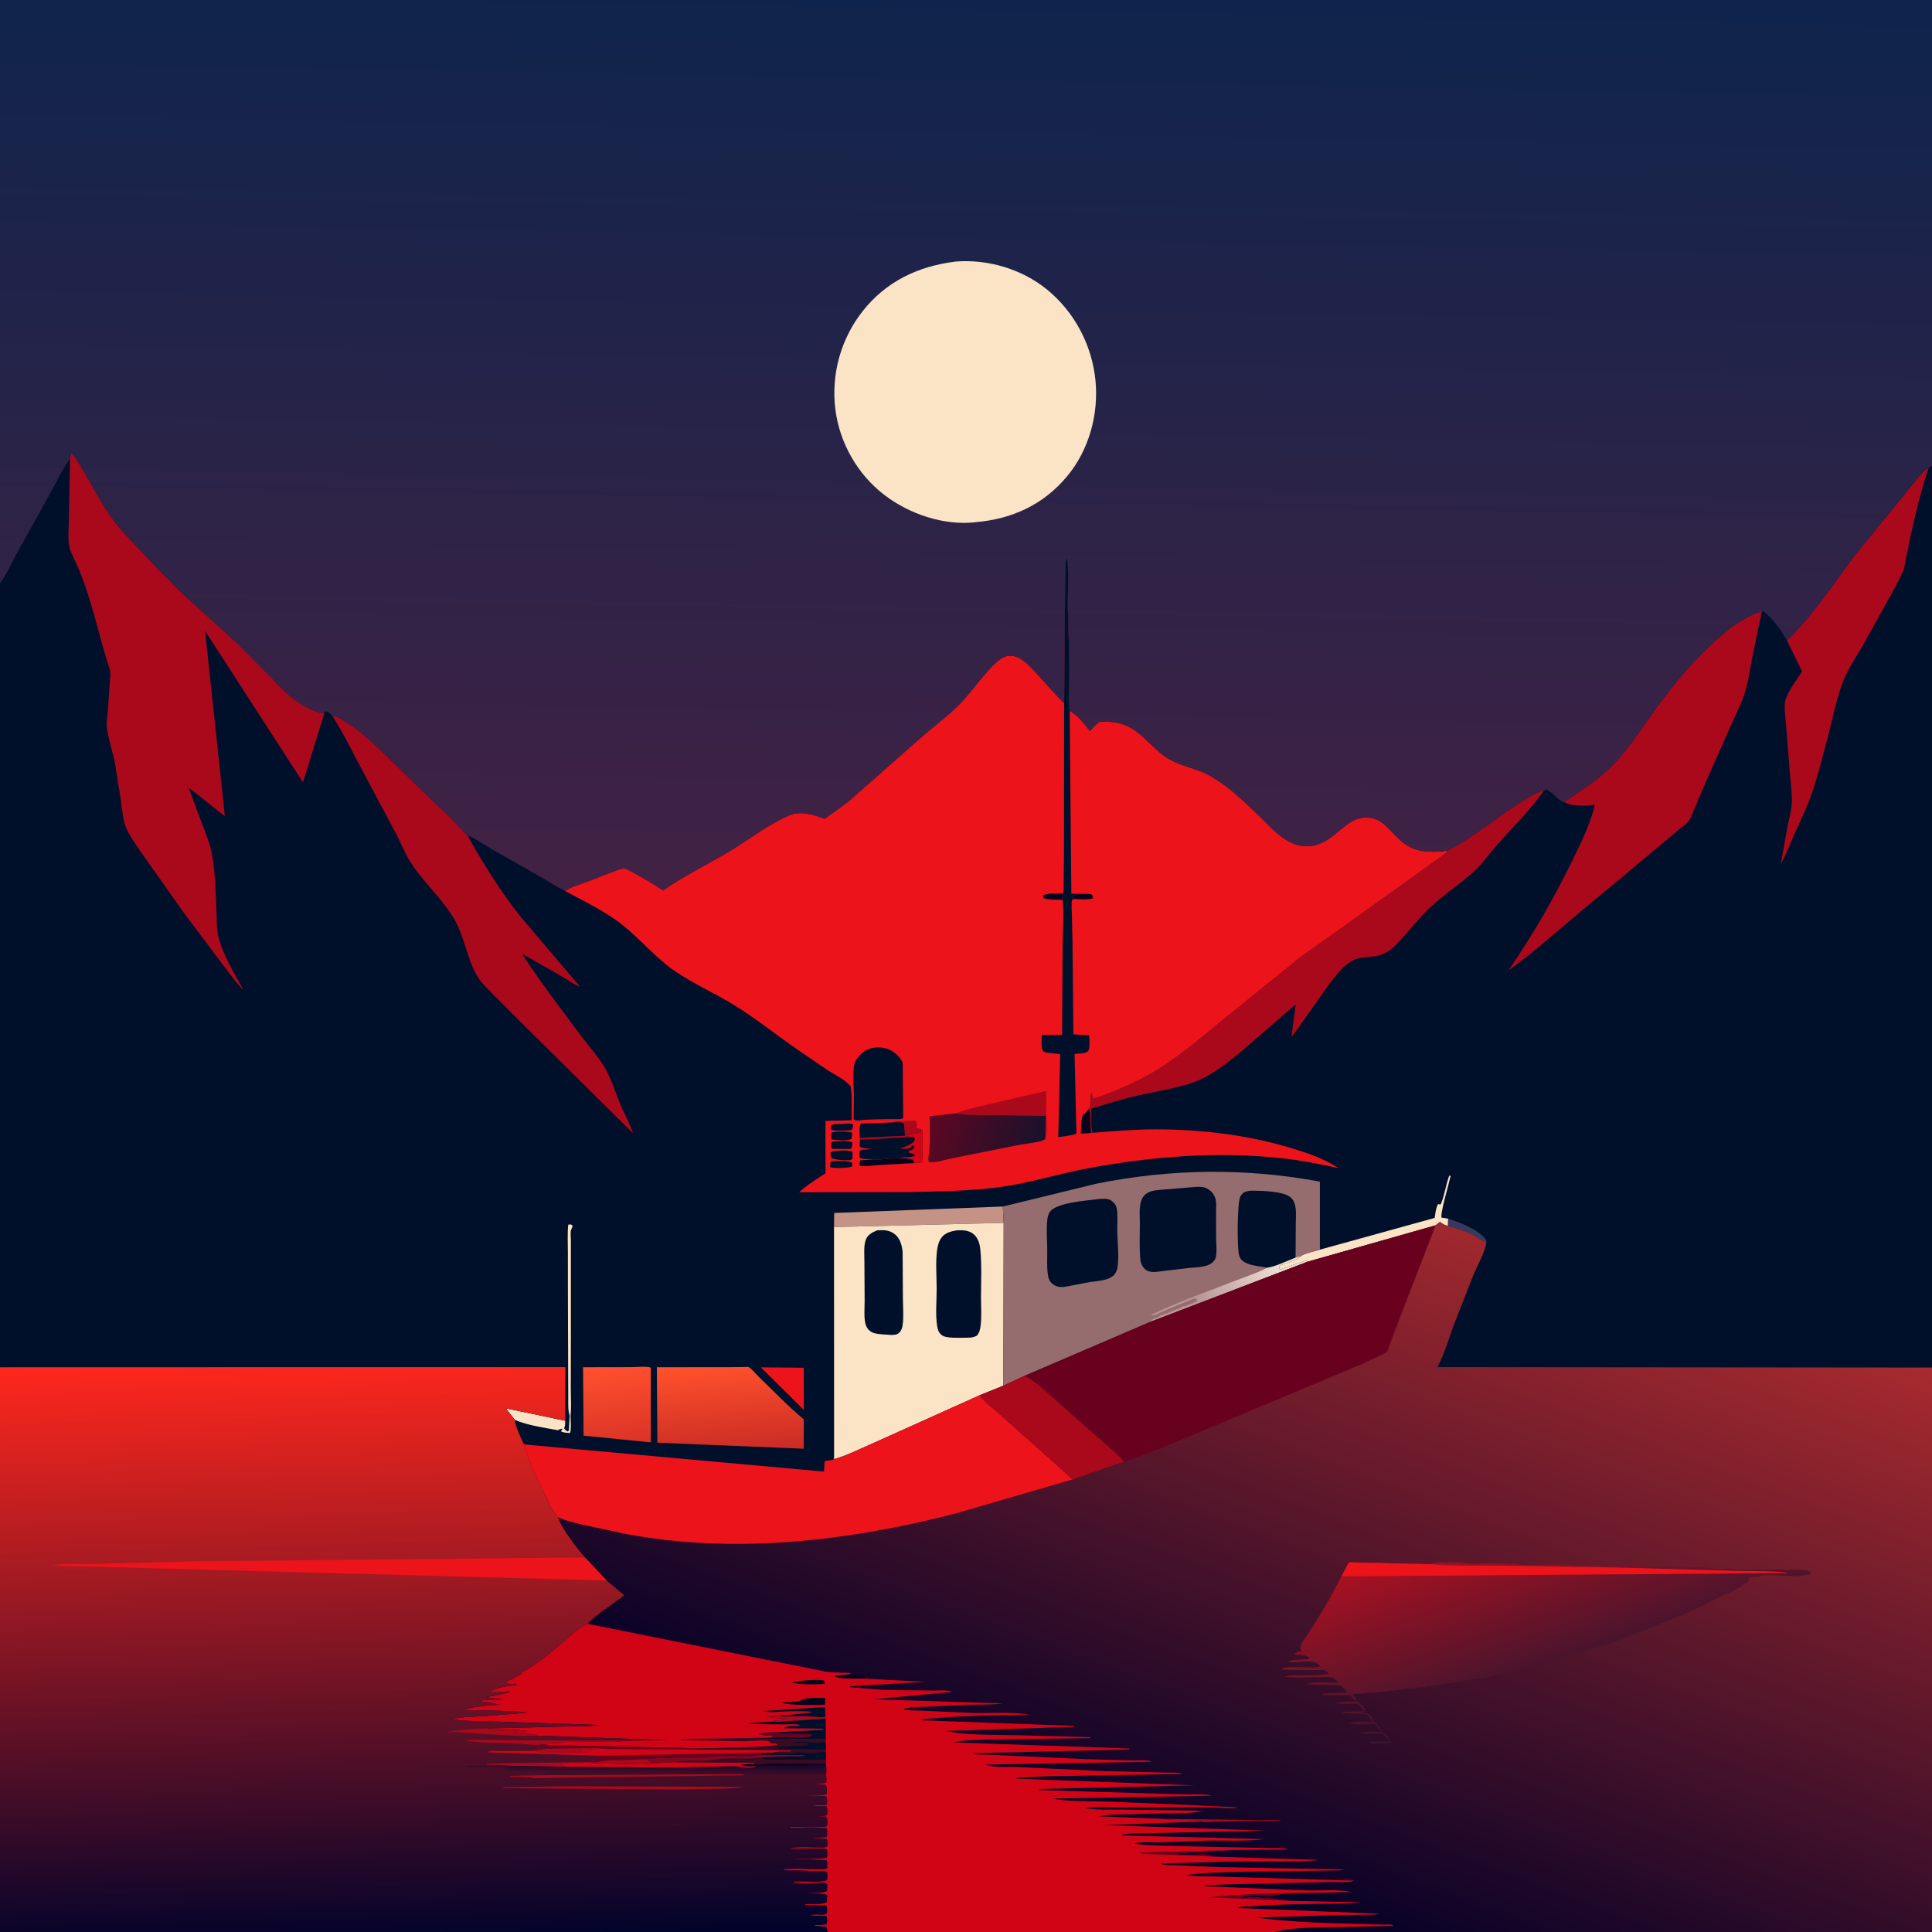<svg version="1.1" xmlns="http://www.w3.org/2000/svg" style="display: block;" viewBox="0 0 2048 2048" width="1024" height="1024">
<defs>
	<linearGradient id="Gradient1" gradientUnits="userSpaceOnUse" x1="658.907" y1="1529.46" x2="648.82" y2="1447.45">
		<stop class="stop0" offset="0" stop-opacity="1" stop-color="rgb(219,52,38)"/>
		<stop class="stop1" offset="1" stop-opacity="1" stop-color="rgb(255,80,47)"/>
	</linearGradient>
	<linearGradient id="Gradient2" gradientUnits="userSpaceOnUse" x1="775.773" y1="1538.72" x2="768.503" y2="1445.58">
		<stop class="stop0" offset="0" stop-opacity="1" stop-color="rgb(203,44,37)"/>
		<stop class="stop1" offset="1" stop-opacity="1" stop-color="rgb(255,81,44)"/>
	</linearGradient>
	<linearGradient id="Gradient3" gradientUnits="userSpaceOnUse" x1="1273" y1="1384.43" x2="1350.73" y2="1336.12">
		<stop class="stop0" offset="0" stop-opacity="1" stop-color="rgb(184,149,150)"/>
		<stop class="stop1" offset="1" stop-opacity="1" stop-color="rgb(238,223,213)"/>
	</linearGradient>
	<linearGradient id="Gradient4" gradientUnits="userSpaceOnUse" x1="987.012" y1="1185.96" x2="1100.2" y2="1222.81">
		<stop class="stop0" offset="0" stop-opacity="1" stop-color="rgb(94,7,33)"/>
		<stop class="stop1" offset="1" stop-opacity="1" stop-color="rgb(25,17,44)"/>
	</linearGradient>
	<linearGradient id="Gradient5" gradientUnits="userSpaceOnUse" x1="1251.51" y1="2009.32" x2="1533.42" y2="1257.44">
		<stop class="stop0" offset="0" stop-opacity="1" stop-color="rgb(0,0,39)"/>
		<stop class="stop1" offset="1" stop-opacity="1" stop-color="rgb(167,42,46)"/>
	</linearGradient>
	<linearGradient id="Gradient6" gradientUnits="userSpaceOnUse" x1="1603.93" y1="1611.52" x2="1660.37" y2="1787.09">
		<stop class="stop0" offset="0" stop-opacity="1" stop-color="rgb(169,17,33)"/>
		<stop class="stop1" offset="1" stop-opacity="1" stop-color="rgb(55,21,47)"/>
	</linearGradient>
	<linearGradient id="Gradient7" gradientUnits="userSpaceOnUse" x1="422.642" y1="1436.96" x2="440.377" y2="2059.41">
		<stop class="stop0" offset="0" stop-opacity="1" stop-color="rgb(255,39,29)"/>
		<stop class="stop1" offset="1" stop-opacity="1" stop-color="rgb(0,3,43)"/>
	</linearGradient>
	<linearGradient id="Gradient8" gradientUnits="userSpaceOnUse" x1="703.9" y1="1880.13" x2="704.109" y2="1867.27">
		<stop class="stop0" offset="0" stop-opacity="1" stop-color="rgb(67,13,38)"/>
		<stop class="stop1" offset="1" stop-opacity="1" stop-color="rgb(14,5,47)"/>
	</linearGradient>
	<linearGradient id="Gradient9" gradientUnits="userSpaceOnUse" x1="1028.11" y1="-17.776" x2="1011.21" y2="951.192">
		<stop class="stop0" offset="0" stop-opacity="1" stop-color="rgb(14,36,76)"/>
		<stop class="stop1" offset="1" stop-opacity="1" stop-color="rgb(66,34,68)"/>
	</linearGradient>
</defs>
<path transform="translate(0,0)" fill="rgb(0,16,42)" d="M 0 618.505 L -0 -0 L 2048 0 L 2048 493.721 L 2048 1449.67 L 2048 1460.48 L 2048 1582.85 L 2048 2048 L 1377.54 2048 L 1350.68 2048 L 877.332 2048 L -0 2048 L 0 1874.51 L -0 1593.4 L 0 1569.99 L 0 1449.36 L 0 618.505 z"/>
<path transform="translate(0,0)" fill="rgb(56,57,95)" d="M 1535.02 1291.8 C 1547.6 1295.98 1567.8 1303.26 1575.55 1314.71 L 1575.62 1316.96 C 1570.68 1315.55 1565.37 1311.1 1560.65 1308.7 C 1552.49 1304.55 1543.63 1301.81 1534.75 1299.65 L 1535.02 1291.8 z"/>
<path transform="translate(0,0)" fill="rgb(236,19,26)" d="M 806.506 1449.43 L 851.973 1449.86 L 852.087 1494.58 L 806.506 1449.43 z"/>
<path transform="translate(0,0)" fill="rgb(251,227,198)" d="M 603.846 1500.69 C 601.994 1495 602.407 1488.27 602.37 1482.33 L 602.276 1452.82 L 602.024 1374.8 L 601.981 1326.83 C 601.976 1317.44 601.387 1307.62 602.352 1298.28 C 604.862 1297.8 604.759 1297.61 606.871 1299 C 606.877 1301.86 605.967 1301.67 605.285 1304 C 604.503 1306.67 605.193 1312.17 605.164 1315.07 L 605.154 1413.45 L 605.057 1472.26 C 605.032 1481.49 605.823 1491.57 604.773 1500.67 C 604.796 1504.48 605.981 1516.61 604 1519.11 C 600.873 1518.83 597.779 1518.78 594.87 1517.5 C 595.124 1515.78 595.384 1515.77 596.454 1514.5 C 594.275 1514.59 593.33 1514.94 591.5 1516.12 C 576.447 1513.32 559.722 1511.07 545.559 1505.1 L 544.522 1503.63 L 536.094 1492.8 L 599.167 1506 C 599.147 1508.35 599.211 1510.55 598.45 1512.81 L 597.958 1514 C 598.937 1515.64 600.005 1516.31 601.5 1517.46 L 603.047 1516.5 L 603.846 1500.69 z"/>
<path transform="translate(0,0)" fill="rgb(251,227,198)" d="M 1399.12 1324.69 L 1520.79 1291.06 C 1521.63 1286.21 1521.98 1280.57 1524.5 1276.29 C 1526.65 1276.93 1525.71 1277.06 1527.34 1276.39 C 1531.52 1266.7 1532.51 1256 1536.3 1246.18 L 1537.74 1246.5 C 1536.22 1253.65 1526.39 1286.92 1528.12 1290.74 L 1535.02 1291.8 L 1534.75 1299.65 C 1532.28 1298.81 1530.04 1298.03 1527.95 1296.4 L 1526.5 1295.22 L 1521.84 1298.89 L 1385.82 1337.56 L 1385.58 1336.52 C 1382.71 1336.51 1380.63 1337.64 1378 1338.51 L 1376.25 1339.01 L 1375 1339.51 L 1373.25 1340.01 L 1372 1340.51 L 1370.25 1341.01 L 1369 1341.51 C 1367.94 1341.86 1366.98 1341.97 1366 1342.51 C 1363.75 1343.74 1365.36 1343.38 1363.28 1343.79 L 1360 1344.51 C 1358.56 1345.93 1358.42 1345.5 1356.5 1345.51 L 1355.7 1342.2 C 1362.18 1338.7 1371.53 1337.54 1377.07 1333.05 L 1378.42 1331.91 C 1382.35 1328.56 1394.01 1326.31 1399.12 1324.69 z"/>
<path transform="translate(0,0)" fill="rgb(196,147,133)" d="M 884.101 1300.75 L 884.259 1285.78 L 1063.06 1278.97 L 1063.95 1296.3 L 884.101 1300.75 z"/>
<path transform="translate(0,0)" fill="url(#Gradient1)" d="M 618.094 1449.33 L 669.353 1449.23 C 675.2 1449.22 684.561 1448.01 689.854 1449.72 L 689.945 1528.99 L 618.609 1521.84 L 618.094 1449.33 z"/>
<path transform="translate(0,0)" fill="url(#Gradient2)" d="M 696.282 1449.33 L 773.491 1449.26 L 788.525 1449.12 C 789.181 1449.11 792.873 1448.81 793.417 1449.07 C 796.836 1450.73 801.952 1457.23 805.013 1460.16 C 820.461 1474.92 835.604 1491 852.069 1504.55 L 852.004 1535.71 L 696.828 1529.35 L 696.282 1449.33 z"/>
<path transform="translate(0,0)" fill="rgb(170,8,27)" d="M 1894.05 678.485 C 1898.57 675.444 1902.39 670.484 1906.09 666.5 C 1929.01 641.818 1947.23 613.421 1967.63 586.739 L 2028.14 512.556 C 2031.85 508.309 2039.25 497.432 2044.42 496.297 C 2036.21 520.505 2030.18 545.568 2024.74 570.522 L 2020.33 592.141 C 2019.51 596.647 2018.98 601.74 2017.14 605.952 C 2012.26 617.067 2005.95 627.736 2000.13 638.39 L 1974.56 684.371 C 1966.97 697.46 1957.8 710.849 1952.67 725.114 C 1946.19 743.15 1942.45 762.901 1937.47 781.436 C 1931.94 802.045 1926.84 823.772 1919.62 843.835 C 1914.48 858.102 1907.56 872.037 1901.42 885.928 C 1896.99 895.963 1892.92 906.579 1887.65 916.173 L 1894.7 876.859 C 1896.52 867.878 1899.3 858.519 1899.45 849.339 C 1899.62 839.186 1898.14 828.625 1897.26 818.479 L 1893.32 768.835 C 1892.81 761.54 1891.57 753.484 1891.95 746.222 C 1892.43 736.949 1902.08 724.34 1906.97 716.68 C 1907.58 715.727 1910 712.636 1910.04 711.9 C 1910.11 710.871 1907.28 705.79 1906.75 704.663 L 1894.05 678.485 z"/>
<path transform="translate(0,0)" fill="rgb(170,8,27)" d="M 1534.11 901.571 C 1561.85 887.913 1586.62 866.02 1613.04 849.739 C 1619.46 845.781 1629.19 838.907 1636.58 838.26 C 1621.77 858.938 1603.2 877.315 1586.31 896.318 C 1578.45 905.155 1571.62 915.333 1562.94 923.336 C 1547.4 937.655 1529.17 948.996 1514 963.793 C 1505.23 972.344 1497.34 982.181 1489.22 991.354 C 1480.4 1001.32 1472.79 1010.89 1458.84 1013.38 C 1451.85 1014.62 1444.1 1014.48 1437.37 1016.69 C 1424.03 1021.09 1410.44 1041.39 1402.54 1052.38 L 1378.06 1087.03 C 1375.22 1090.8 1372.41 1095.58 1368.96 1098.76 L 1373.54 1064.62 L 1314.38 1115.89 C 1299.11 1127.97 1283.51 1140.88 1264.92 1147.39 C 1246.22 1153.94 1226.3 1156.8 1207.03 1161.11 C 1190.06 1164.9 1173.3 1170.2 1156.67 1175.23 C 1156.79 1183.48 1156.09 1192.81 1158.03 1200.82 L 1156.52 1201.06 C 1155.36 1192.62 1156.55 1183.19 1154.3 1175.16 C 1156.65 1172.62 1156.04 1163.26 1156.21 1159.5 L 1157.33 1158.5 L 1158.45 1164.53 C 1164.41 1163.73 1170.58 1160.8 1176.19 1158.6 C 1190.84 1152.83 1205.27 1146.31 1219.01 1138.6 C 1246.42 1123.23 1271.3 1101.53 1295.52 1081.67 L 1378.94 1014.31 L 1440.76 970.303 L 1530.13 906.297 C 1532.59 904.513 1533.29 904.487 1534.11 901.571 z"/>
<path transform="translate(0,0)" fill="rgb(170,8,27)" d="M 352.303 759.048 C 356.645 758.077 365.643 764.741 369.72 767.321 C 386.623 778.016 400.759 792.83 415.077 806.645 L 477.924 867.292 C 483.883 873.068 489.336 879.785 495.379 885.313 C 511.737 914.82 531.098 945.484 552.043 971.943 L 614.779 1045.82 C 608.092 1043.69 600.828 1038.08 594.662 1034.53 L 553.329 1010.98 C 572.647 1041.02 595.051 1069.78 616.318 1098.5 C 624.665 1109.77 634.36 1120.13 641.391 1132.32 C 648.779 1145.13 652.862 1159.63 658.71 1173.17 C 662.711 1182.44 667.976 1191.69 670.978 1201.3 L 550.484 1082 L 524.013 1055.37 C 518.725 1050.03 512.528 1044.35 508.201 1038.2 C 495.737 1020.5 493.297 995.57 482.778 976.5 C 469.319 952.102 446.374 933.566 432.587 909.65 C 428.117 901.896 424.873 893.407 420.706 885.467 L 382.721 814.104 C 372.883 795.484 363.788 776.753 352.303 759.048 z"/>
<path transform="translate(0,0)" fill="rgb(170,8,27)" d="M 1657.72 850.4 C 1676.12 837.68 1694.37 826.77 1710.01 810.416 C 1726.14 793.554 1739.55 773.051 1753.14 754.08 C 1770.93 729.245 1790.39 705.503 1812.63 684.514 C 1823.46 674.294 1834.58 664.537 1847.5 656.991 C 1851.85 654.449 1863.09 647.746 1867.43 648.909 L 1857.41 697.22 C 1855.17 709.045 1853.45 721.397 1850.04 732.946 C 1846.56 744.778 1840.37 756.343 1835.38 767.65 L 1807.44 830.943 L 1796.24 857.137 C 1794.51 861.236 1792.86 866.59 1790.23 870.084 C 1787.68 873.469 1783.13 876.489 1779.88 879.22 L 1755.28 899.861 L 1669.67 971.217 C 1646.74 990.468 1623.57 1011.46 1599.02 1028.58 C 1624.74 991.351 1646.83 953.012 1666.66 912.33 C 1675.97 893.223 1685.62 874.079 1690.57 853.292 C 1683.24 853.697 1675.81 854.408 1668.5 853.428 L 1667.16 853.257 C 1663.81 852.791 1660.84 851.65 1657.72 850.4 z"/>
<path transform="translate(0,0)" fill="rgb(251,227,198)" d="M 884.101 1300.75 L 1063.95 1296.3 L 1063.57 1468.99 L 1038.39 1479.15 L 923.823 1530.68 C 911.188 1536.11 897.399 1543.16 884.165 1546.85 L 884.101 1300.75 z"/>
<path transform="translate(0,0)" fill="rgb(0,16,42)" d="M 929.961 1304.15 C 937.508 1303.77 943.605 1303.86 949.505 1309.13 C 954.512 1313.61 956.497 1321.52 956.832 1328 L 957.101 1375.02 C 957.119 1384.43 958.118 1395.29 956.838 1404.55 C 956.431 1407.49 955.606 1410.21 953.5 1412.4 C 950.962 1415.04 948.216 1415.06 944.749 1415.08 C 939.048 1414.66 932.701 1414.65 927.156 1413.29 C 923.183 1412.32 920.12 1409.7 918.349 1406.01 C 915.263 1399.59 916.626 1386.13 916.553 1378.84 L 916.308 1336.94 C 916.303 1330.08 915.323 1319.91 918.032 1313.59 C 920.256 1308.39 925.079 1306.22 929.961 1304.15 z"/>
<path transform="translate(0,0)" fill="rgb(0,16,42)" d="M 1014.09 1304.22 C 1019.91 1303.86 1026.51 1304.05 1031.36 1307.69 C 1036.6 1311.63 1038.59 1318.25 1039.19 1324.54 C 1040.78 1341.18 1039.92 1358.43 1039.89 1375.17 C 1039.87 1385.26 1040.8 1396.28 1039.35 1406.19 C 1038.75 1410.3 1038.15 1412.65 1035.5 1415.9 C 1030.86 1418.36 1026.33 1418.02 1021.22 1418.06 C 1015.79 1418.07 1003.42 1418.65 999.085 1415.8 C 995.384 1413.37 994.112 1409.96 993.432 1405.73 C 991.472 1393.53 992.898 1379.06 992.906 1366.56 C 992.915 1353.16 991.573 1337.84 993.419 1324.68 C 994.036 1320.28 995.363 1315.52 998.041 1311.91 C 1001.86 1306.76 1008.12 1305.25 1014.09 1304.22 z"/>
<path transform="translate(0,0)" fill="rgb(170,8,27)" d="M 74.265 486.373 L 75.239 480.163 C 80.311 482.541 98.237 516.405 102.417 523.433 C 108.342 533.395 114.027 543.32 121.147 552.503 C 131.916 566.393 144.887 579.016 156.965 591.775 C 163.872 599.072 170.969 607.784 178.854 613.96 C 183.595 619.931 189.423 625.177 194.845 630.529 L 251.075 681.426 L 287.843 718.481 C 295.081 725.876 302.321 734.003 310.535 740.298 C 318.335 746.275 331.166 754.182 340.921 755.429 L 342.655 755.617 L 343.663 756.717 L 321.149 829.314 L 217.376 668.781 L 238.367 865.28 L 199.876 834.722 L 212.581 869.066 C 217.201 880.99 222.266 893.122 224.643 905.737 C 228.282 925.056 228.6 945.367 229.439 964.976 C 229.847 974.514 229.422 985.509 231.91 994.719 C 237.011 1013.6 248.765 1032.22 258.041 1049.39 C 252.207 1044.22 247.711 1037.4 242.781 1031.36 L 194.653 967.295 L 147.404 900.43 C 142.754 893.172 137.093 885.488 133.736 877.536 C 130.253 869.285 129.431 857.585 128.189 848.675 L 121.77 808.502 C 119.398 796.214 114.695 783.4 113.299 771.097 C 112.704 765.849 113.869 759.723 114.304 754.458 L 116.237 725.165 C 116.59 720.101 117.829 714.092 116.219 709.188 C 103.876 671.591 97.164 633.538 80.767 597.134 C 78.06 591.126 74.107 584.001 73.136 577.456 C 71.957 569.506 72.907 560.026 72.922 551.938 L 74.265 486.373 z"/>
<path transform="translate(0,0)" fill="rgb(150,109,110)" d="M 1063.06 1278.97 L 1162.44 1254.72 C 1241.15 1238.9 1320.26 1237.86 1399.12 1252.59 L 1399.12 1324.69 C 1394.01 1326.31 1382.35 1328.56 1378.42 1331.91 L 1377.07 1333.05 C 1371.53 1337.54 1362.18 1338.7 1355.7 1342.2 L 1356.5 1345.51 C 1358.42 1345.5 1358.56 1345.93 1360 1344.51 L 1363.28 1343.79 C 1365.36 1343.38 1363.75 1343.74 1366 1342.51 C 1366.98 1341.97 1367.94 1341.86 1369 1341.51 L 1370.25 1341.01 L 1372 1340.51 L 1373.25 1340.01 L 1375 1339.51 L 1376.25 1339.01 L 1378 1338.51 C 1380.63 1337.64 1382.71 1336.51 1385.58 1336.52 L 1385.82 1337.56 L 1219.69 1401.13 L 1086.07 1458.49 L 1063.57 1468.99 L 1063.95 1296.3 L 1063.06 1278.97 z"/>
<path transform="translate(0,0)" fill="url(#Gradient3)" d="M 1373.35 1333.05 L 1378.42 1331.91 L 1377.07 1333.05 C 1371.53 1337.54 1362.18 1338.7 1355.7 1342.2 L 1356.5 1345.51 C 1358.42 1345.5 1358.56 1345.93 1360 1344.51 L 1363.28 1343.79 C 1365.36 1343.38 1363.75 1343.74 1366 1342.51 C 1366.98 1341.97 1367.94 1341.86 1369 1341.51 L 1370.25 1341.01 L 1372 1340.51 L 1373.25 1340.01 L 1375 1339.51 L 1376.25 1339.01 L 1378 1338.51 C 1380.63 1337.64 1382.71 1336.51 1385.58 1336.52 L 1385.82 1337.56 L 1219.69 1401.13 C 1220.89 1399.3 1221.8 1398.15 1224 1397.5 C 1225.71 1396.99 1226.22 1397.25 1227.81 1396.14 C 1228.86 1395.41 1229.23 1394.91 1230.51 1394.5 C 1235.82 1392.79 1240.45 1390.72 1245.51 1388.5 C 1247.79 1387.5 1249.68 1387.45 1252 1386 C 1253.83 1384.85 1252.92 1385.08 1254.72 1384.72 C 1255.79 1384.5 1256.98 1384.43 1258 1384 L 1261 1382.5 L 1263.5 1382 C 1265.18 1381.23 1265.13 1380.52 1267.26 1380.03 L 1268.75 1379.75 L 1268.5 1376.71 C 1265.59 1375.99 1262.16 1377.92 1259.34 1378.99 L 1230.5 1391 C 1227.24 1392.42 1223.64 1395.09 1220.17 1394.29 C 1221.3 1393.23 1220.73 1393.61 1222.3 1392.86 C 1251.03 1379.04 1282.18 1368.45 1311.88 1356.69 C 1322.23 1352.6 1333.52 1349.2 1343.25 1343.81 C 1353.11 1342.16 1363.89 1336.67 1373.35 1333.05 z"/>
<path transform="translate(0,0)" fill="rgb(0,16,42)" d="M 1343.25 1343.81 C 1336.67 1342.47 1329.69 1342.08 1323.34 1339.83 C 1319.37 1338.42 1315.54 1336.07 1313.86 1332.01 C 1311.06 1325.25 1311.49 1274.59 1314.71 1268.53 C 1316.25 1265.65 1318.21 1263.71 1321.43 1262.93 L 1322.5 1262.7 C 1324.22 1262.32 1325.73 1262.11 1327.5 1262.14 C 1337.63 1262.27 1361.99 1262.62 1368.96 1270.04 C 1375.26 1276.74 1373.61 1288.5 1373.58 1297.13 L 1373.35 1333.05 C 1363.89 1336.67 1353.11 1342.16 1343.25 1343.81 z"/>
<path transform="translate(0,0)" fill="rgb(0,16,42)" d="M 1161.73 1271.39 C 1165.98 1270.83 1173.13 1269.94 1177.03 1272.09 C 1180.16 1273.82 1183.12 1277.21 1183.77 1280.79 C 1185.17 1288.46 1184.23 1297.82 1184.37 1305.65 C 1184.59 1317.57 1186.45 1332.11 1184.58 1343.76 C 1184.19 1346.17 1183.26 1348.44 1181.82 1350.41 C 1176.49 1357.7 1163.11 1357.76 1154.81 1359.14 L 1135.89 1362.75 C 1129.28 1363.95 1123.09 1365.98 1117 1361.91 C 1113.84 1359.79 1111.91 1357.06 1111.17 1353.32 C 1109.41 1344.34 1110.24 1333.72 1110.13 1324.55 C 1110.02 1314.35 1109.03 1303.04 1110.17 1292.98 C 1110.47 1290.3 1111.37 1286.7 1112.99 1284.5 C 1119.96 1275 1150.43 1272.82 1161.73 1271.39 z"/>
<path transform="translate(0,0)" fill="rgb(0,16,42)" d="M 1264.25 1258.43 C 1269.59 1258.07 1275.54 1257.37 1280.34 1260.34 C 1284.8 1263.1 1287.96 1267.28 1288.83 1272.43 C 1289.53 1276.52 1289.05 1281.42 1289.07 1285.58 L 1289.1 1311.07 C 1289.09 1317.56 1290.27 1326.75 1288.75 1332.98 C 1288.47 1334.14 1287.74 1335.38 1287.03 1336.34 C 1281.65 1343.63 1269.65 1343.09 1261.5 1343.96 L 1232.24 1347.46 L 1230.97 1347.61 C 1225.43 1348.28 1218.65 1349.55 1214.05 1345.63 C 1210.23 1342.37 1208.96 1338.1 1208.61 1333.27 C 1207.73 1321.41 1208.27 1309.11 1208.28 1297.2 C 1208.29 1290.08 1207.41 1281.07 1209.29 1274.24 C 1210.01 1271.64 1210.96 1269.38 1212.83 1267.4 C 1218.38 1261.53 1225.5 1261.81 1233 1261.01 L 1264.25 1258.43 z"/>
<path transform="translate(0,0)" fill="rgb(236,19,26)" d="M 1129.24 598.813 C 1129.57 596.214 1129.57 594.232 1131 591.97 C 1133.08 594.625 1131.9 635.729 1131.94 642.495 L 1133.55 699.97 C 1133.9 717.528 1132.37 735.796 1133.87 753.234 L 1135.2 754.149 C 1143.38 759.834 1149.47 766.984 1155.35 774.934 C 1158.64 771.418 1161.75 767.689 1165.79 765.034 C 1172.79 765.011 1179.42 764.822 1186.23 766.611 L 1187.83 767.019 C 1207.53 772.276 1218.58 790.209 1234.38 801.525 C 1245.98 809.829 1258.81 812.436 1271.83 817.306 C 1278.27 819.711 1284.2 823.124 1289.98 826.806 C 1305.28 836.563 1319.55 850.299 1332.63 862.807 C 1343.82 873.507 1355.92 888.032 1370.38 893.958 C 1382.17 898.793 1393.62 897.861 1404.68 891.679 C 1421.51 882.273 1432.78 862.397 1455.05 867.314 C 1456.26 867.58 1457.29 868.088 1458.42 868.546 L 1459.63 869 C 1465.12 871.141 1468.92 875.137 1472.93 879.267 C 1485.41 892.119 1493.36 901.166 1512.43 902.573 C 1519.38 903.086 1527.32 903.199 1534.11 901.571 C 1533.29 904.487 1532.59 904.513 1530.13 906.297 L 1440.76 970.303 L 1378.94 1014.31 L 1295.52 1081.67 C 1271.3 1101.53 1246.42 1123.23 1219.01 1138.6 C 1205.27 1146.31 1190.84 1152.83 1176.19 1158.6 C 1170.58 1160.8 1164.41 1163.73 1158.45 1164.53 L 1157.33 1158.5 L 1156.21 1159.5 C 1156.04 1163.26 1156.65 1172.62 1154.3 1175.16 C 1156.55 1183.19 1155.36 1192.62 1156.52 1201.06 L 1158.03 1200.82 C 1180.39 1199.15 1203.19 1197.09 1225.61 1197.13 C 1273.97 1197.21 1323.57 1203.18 1369.89 1217.37 C 1387.22 1222.67 1403.61 1228.21 1418.93 1238.25 C 1399.55 1234.14 1380.35 1230.17 1360.62 1227.96 C 1290.37 1220.12 1219.11 1225.88 1149.87 1239.14 C 1119.75 1244.91 1089.74 1254.46 1059.4 1258.44 C 1028.18 1262.53 995.963 1262.9 964.5 1263.69 L 847.066 1263.87 C 855.565 1256.12 865.534 1249.99 875.082 1243.63 L 875.03 1188.22 L 902.752 1187.51 L 902.896 1162.19 L 901.877 1151.84 C 896.211 1144.56 884.83 1139.32 877.068 1134.25 L 845.308 1112.59 C 822.654 1096.84 800.943 1079.38 777.423 1064.94 C 757.252 1052.56 735.256 1042.94 715.711 1029.63 C 695.971 1016.19 679.557 996.505 660.935 981.341 C 642.898 966.654 619.261 955.477 598.756 944.388 C 606.751 939.375 617.596 936.543 626.487 933.165 C 637.801 928.867 649.166 923.587 660.833 920.405 C 664.451 920.85 668.346 923.428 671.548 925.103 C 682.385 930.77 692.765 937.304 703.099 943.832 C 725.524 928.098 750.576 916.007 774.062 901.892 C 794.428 889.653 814.716 873.693 836.5 864.348 C 848.815 859.065 862.217 863.398 874.068 867.963 C 882.594 861.536 891.703 855.761 899.994 849.05 L 975.725 782.286 C 989.206 770.388 1004.48 759.344 1017.04 746.579 C 1027.45 736.007 1036.3 723.354 1046.28 712.269 C 1052.02 705.9 1061.15 695.05 1070.44 695.004 C 1082.2 694.946 1091.3 705.807 1098.7 713.674 C 1108.25 723.817 1117.23 734.942 1127.24 744.579 L 1128.03 745.333 L 1129.24 598.813 z"/>
<path transform="translate(0,0)" fill="rgb(6,3,28)" d="M 1151.52 947.485 L 1157 947.961 L 1158.61 950.225 L 1158.19 952.5 C 1153.2 953.687 1145.15 953.463 1139.95 952.944 L 1137.54 951.987 L 1137.53 950.136 C 1140.39 947.312 1147.43 947.856 1151.52 947.485 z"/>
<path transform="translate(0,0)" fill="rgb(6,3,28)" d="M 1126.42 953.84 C 1120.38 953.571 1112.09 954.15 1106.5 952.109 L 1105.78 949.5 C 1108.94 946.294 1121.04 947.447 1125.98 947.333 C 1126.32 949.077 1126.83 949.473 1125.85 951.037 L 1126.42 953.84 z"/>
<path transform="translate(0,0)" fill="rgb(0,16,42)" d="M 880.469 1231.5 L 881.742 1231.07 C 886.004 1230.11 900.036 1230.6 903.49 1232.5 L 903.285 1236.5 L 902.249 1236.88 C 898.371 1237.99 882.96 1238.93 879.852 1237 L 880.469 1231.5 z"/>
<path transform="translate(0,0)" fill="rgb(0,16,42)" d="M 890.804 1191.57 C 894.526 1191.41 901.644 1190.01 904.5 1192.16 C 904.179 1194.64 904.131 1196.06 902.5 1198.07 L 894.17 1198.47 C 890.081 1198.47 884.705 1199.13 880.937 1197.5 L 880.908 1193.5 C 883.381 1190.93 887.298 1191.69 890.804 1191.57 z"/>
<path transform="translate(0,0)" fill="rgb(0,16,42)" d="M 881.648 1200.5 L 883.761 1199.96 C 887.588 1199.34 900.757 1198.94 903.5 1200.97 L 902.546 1207.5 C 897.483 1209.48 887.004 1208.6 881.5 1207.86 C 880.887 1204.95 881.069 1203.34 881.648 1200.5 z"/>
<path transform="translate(0,0)" fill="rgb(0,16,42)" d="M 881.475 1210.5 L 884.5 1209.99 C 888.735 1209.64 900.615 1208.77 903.628 1211.11 L 903.098 1216.5 L 901.412 1218.02 L 882 1217.86 C 880.431 1215.22 881.159 1213.51 881.475 1210.5 z"/>
<path transform="translate(0,0)" fill="rgb(6,3,28)" d="M 1154.3 1175.16 C 1156.55 1183.19 1155.36 1192.62 1156.52 1201.06 L 1145.77 1201.66 C 1146.17 1195.71 1145.78 1186.62 1148.17 1181.3 C 1150.94 1180.32 1151.97 1178.46 1153.59 1176.17 L 1154.3 1175.16 z"/>
<path transform="translate(0,0)" fill="rgb(0,16,42)" d="M 882.931 1220.5 C 887.769 1219.85 900.056 1218.39 903.665 1221.13 L 903.628 1228.5 L 901.5 1229.75 C 895.155 1230.33 888.165 1229.69 882 1228.07 C 880.087 1225.86 880.581 1224.37 880.5 1221.51 L 882.931 1220.5 z"/>
<path transform="translate(0,0)" fill="rgb(6,3,28)" d="M 953.643 1227.73 C 958.496 1227.75 962.779 1227.74 967.5 1229.08 C 968.178 1230.39 968.739 1231.56 969.241 1232.94 L 929.931 1235.13 C 924.25 1235.46 917.029 1236.97 911.5 1235.66 C 911.148 1233.03 910.799 1232.41 912 1230.09 L 926.468 1228.95 L 926.624 1229.08 C 929.7 1229.42 931.948 1229.45 934.995 1228.88 C 941.043 1227.76 947.466 1228.5 953.643 1227.73 z"/>
<path transform="translate(0,0)" fill="rgb(0,16,42)" d="M 944.782 1189.9 C 953.206 1188.19 962.156 1188.66 970.726 1188.39 C 971.51 1190.8 971.331 1193.3 971.333 1195.8 C 973.231 1196.74 974.051 1196.81 976.109 1196.95 L 976.357 1199.5 C 970.987 1201.21 966.06 1202.58 960.49 1203.5 L 961 1204.56 L 965.859 1205.12 C 960.29 1206.19 955.075 1205.7 949.5 1206.1 C 936.722 1207.02 924.539 1208.07 911.671 1208.03 L 911.372 1206.13 C 911.412 1201.96 910.391 1194.46 912.5 1191.03 L 922.886 1190.79 L 944.782 1189.9 z"/>
<path transform="translate(0,0)" fill="rgb(170,8,27)" d="M 944.782 1189.9 C 953.206 1188.19 962.156 1188.66 970.726 1188.39 C 971.51 1190.8 971.331 1193.3 971.333 1195.8 C 973.231 1196.74 974.051 1196.81 976.109 1196.95 L 976.357 1199.5 C 970.987 1201.21 966.06 1202.58 960.49 1203.5 L 961 1204.56 L 965.859 1205.12 C 960.29 1206.19 955.075 1205.7 949.5 1206.1 C 936.722 1207.02 924.539 1208.07 911.671 1208.03 L 911.372 1206.13 L 959.338 1203.91 L 958.184 1191 C 955.832 1188.92 948.147 1189.91 944.782 1189.9 z"/>
<path transform="translate(0,0)" fill="rgb(170,8,27)" d="M 1048.18 1170.57 L 1109.03 1156.42 L 1109.02 1172.59 C 1109.02 1174.48 1108.59 1177.63 1109.12 1179.41 C 1109.1 1187.13 1110.8 1200.17 1108.16 1207.16 L 1108.43 1182.79 L 1047.11 1181.94 C 1036.37 1181.67 1024.8 1182.27 1014.21 1180.42 L 1013.21 1180.23 C 1024.18 1175.84 1036.68 1173.27 1048.18 1170.57 z"/>
<path transform="translate(0,0)" fill="rgb(0,16,42)" d="M 976.109 1196.95 L 977.961 1198.53 C 977.863 1209.14 977.024 1220.65 978.086 1231.16 C 975.121 1233.48 972.936 1232.86 969.241 1232.94 C 968.739 1231.56 968.178 1230.39 967.5 1229.08 C 962.779 1227.74 958.496 1227.75 953.643 1227.73 C 947.466 1228.5 941.043 1227.76 934.995 1228.88 C 931.948 1229.45 929.7 1229.42 926.624 1229.08 L 926.468 1228.95 C 922.322 1228.21 914.082 1229.53 911.186 1227 L 911.043 1220.5 C 913.588 1217.58 916.509 1219.19 920.117 1218.37 C 924.307 1217.42 928.225 1217.69 932.494 1217.84 C 927.374 1217.56 915.543 1218.25 911.5 1215.71 C 910.984 1213.15 911.417 1210.6 911.671 1208.03 C 924.539 1208.07 936.722 1207.02 949.5 1206.1 C 955.075 1205.7 960.29 1206.19 965.859 1205.12 L 961 1204.56 L 960.49 1203.5 C 966.06 1202.58 970.987 1201.21 976.357 1199.5 L 976.109 1196.95 z"/>
<path transform="translate(0,0)" fill="rgb(209,4,22)" d="M 976.109 1196.95 L 977.961 1198.53 C 977.863 1209.14 977.024 1220.65 978.086 1231.16 C 975.121 1233.48 972.936 1232.86 969.241 1232.94 C 968.739 1231.56 968.178 1230.39 967.5 1229.08 C 962.779 1227.74 958.496 1227.75 953.643 1227.73 C 958.554 1225.35 966.177 1227.85 969.855 1225 L 968.782 1223.23 L 963.5 1221.95 L 962.625 1220.5 C 965.672 1219.32 967.12 1219.07 969.215 1216.5 L 968.884 1214.5 L 967 1214.3 L 965.403 1216.39 C 961.598 1218.51 957.579 1217.56 953.409 1217.17 C 957.894 1216.6 965.219 1213.67 968.348 1210.4 C 970.044 1208.63 969.699 1208.04 969.5 1205.78 L 965.859 1205.12 L 961 1204.56 L 960.49 1203.5 C 966.06 1202.58 970.987 1201.21 976.357 1199.5 L 976.109 1196.95 z"/>
<path transform="translate(0,0)" fill="rgb(0,16,42)" d="M 905.214 1161.48 C 905.171 1152.24 902.746 1130.61 907.506 1123.55 C 911.85 1117.11 917.75 1112.02 925.59 1110.73 C 933.742 1109.39 941.731 1110.94 948.316 1116.03 C 951.608 1118.57 956.345 1123.15 956.913 1127.5 L 957.444 1185.41 C 954.878 1186.9 948.348 1186.21 945.096 1186.29 C 933.669 1186.59 921.213 1186.2 909.942 1187.82 C 907.622 1187.7 906.89 1187.76 904.863 1186.5 L 905.214 1161.48 z"/>
<path transform="translate(0,0)" fill="url(#Gradient4)" d="M 1013.21 1180.23 L 1014.21 1180.42 C 1024.8 1182.27 1036.37 1181.67 1047.11 1181.94 L 1108.43 1182.79 L 1108.16 1207.16 C 1107.19 1207.97 1106.82 1208.38 1105.5 1208.87 C 1098.23 1211.55 1087.84 1212.07 1080.08 1213.67 L 1008.5 1228 C 1001.65 1229.31 993.075 1232.37 986.13 1232.04 L 985 1231.91 C 984.272 1230.3 984.149 1229.7 983.981 1227.84 C 986.55 1213.91 985.257 1197.43 985.515 1183.2 L 1013.21 1180.23 z"/>
<path transform="translate(0,0)" fill="rgb(0,16,42)" d="M 1129.24 598.813 C 1129.57 596.214 1129.57 594.232 1131 591.97 C 1133.08 594.625 1131.9 635.729 1131.94 642.495 L 1133.55 699.97 C 1133.9 717.528 1132.37 735.796 1133.87 753.234 L 1135.67 947.4 L 1151.52 947.485 C 1147.43 947.856 1140.39 947.312 1137.53 950.136 L 1137.54 951.987 L 1139.95 952.944 L 1136.5 953.699 C 1135.44 958.577 1136.1 964.121 1136.22 969.107 L 1136.89 997.973 L 1137.83 1096.43 L 1154.56 1097.39 C 1154.7 1102.59 1155.85 1109.58 1153.5 1114.29 C 1149.69 1117.06 1143.68 1116.82 1139.08 1117.12 L 1141.05 1201.78 C 1135.64 1203.94 1127.66 1204.37 1121.8 1205.48 L 1123.86 1117.45 L 1108.44 1115.69 L 1105.73 1114.33 C 1103.19 1110.13 1104.28 1102.13 1104.26 1097.08 L 1125.87 1096.94 L 1126.43 1000.89 C 1126.57 985.611 1128.07 968.999 1126.42 953.84 L 1125.85 951.037 C 1126.83 949.473 1126.32 949.077 1125.98 947.333 C 1126.4 946.854 1127 946.485 1127.23 945.896 C 1127.82 944.451 1127.47 939.777 1127.52 938.052 L 1127.84 908.292 L 1128.03 745.333 L 1129.24 598.813 z"/>
<path transform="translate(0,0)" fill="url(#Gradient5)" d="M 1521.84 1298.89 L 1526.5 1295.22 L 1527.95 1296.4 C 1530.04 1298.03 1532.28 1298.81 1534.75 1299.65 C 1543.63 1301.81 1552.49 1304.55 1560.65 1308.7 C 1565.37 1311.1 1570.68 1315.55 1575.62 1316.96 C 1574.01 1328.04 1566.07 1341.35 1561.8 1351.82 L 1543.37 1398.69 C 1536.95 1415 1531.97 1433.87 1523.73 1449.2 L 2048 1449.67 L 2048 1460.48 L 2048 1582.85 L 2048 2048 L 1377.54 2048 L 1350.68 2048 L 877.332 2048 L -0 2048 L 0 1874.51 L -0 1593.4 L 0 1569.99 L 0 1449.36 L 599.301 1449.2 L 599.167 1506 L 536.094 1492.8 L 544.522 1503.63 L 545.559 1505.1 C 546.753 1513.36 551.51 1522.37 554.748 1530.14 C 556.845 1531.44 555.798 1531.11 557.791 1531.39 L 873.564 1559.97 L 874.036 1549.5 C 877.445 1547.19 880.733 1548.8 884.165 1546.85 C 897.399 1543.16 911.188 1536.11 923.823 1530.68 L 1038.39 1479.15 L 1063.57 1468.99 L 1086.07 1458.49 L 1219.69 1401.13 L 1385.82 1337.56 L 1521.84 1298.89 z"/>
<path transform="translate(0,0)" fill="rgb(170,8,27)" d="M 1232.69 1928.08 L 1358.63 1929.59 C 1351.04 1931.45 1340.94 1929.83 1332.87 1929.95 L 1288.69 1931.01 C 1284.14 1931.05 1277.56 1931.97 1273.2 1930.91 C 1270.25 1928.71 1265.85 1929.33 1262.31 1929.27 C 1252.64 1929.11 1242.15 1929.82 1232.69 1928.08 z"/>
<path transform="translate(0,0)" fill="url(#Gradient6)" d="M 1429.94 1656.08 L 1515.73 1658.1 C 1522.52 1655.02 1532.33 1656.32 1539.78 1656.36 C 1542.78 1656.37 1547.13 1655.84 1550 1656.51 C 1554.43 1657.54 1558.86 1657.79 1563.5 1658 L 1567 1657.76 C 1576.67 1657.27 1587.37 1656.84 1597 1657.76 C 1600.94 1658.13 1604.72 1657.47 1608.67 1658.16 C 1619.49 1660.02 1631.05 1658.24 1642 1658.76 L 1643.12 1658.63 C 1649.78 1657.98 1657.22 1658.94 1664 1658.76 C 1665.91 1658.7 1666.32 1658.99 1668 1660 L 1669.16 1659.89 C 1681.17 1658.91 1693.52 1659.36 1705.5 1660 L 1709 1659.76 C 1716.33 1659.26 1726.21 1661.37 1733 1659.51 C 1736.53 1662.14 1750.62 1661.54 1755.5 1661 L 1758.5 1660.51 L 1762 1660.76 C 1767.88 1661.15 1774.71 1660.14 1780.25 1661.75 C 1782.25 1662.33 1785.41 1661.6 1787.5 1661.51 C 1794.08 1661.21 1801.49 1661.04 1808 1661.76 C 1811.17 1662.1 1813.92 1662.15 1817.09 1662.78 C 1821.36 1663.64 1826.67 1663.08 1831 1662.76 C 1834.4 1662.5 1837.08 1663.06 1840.25 1663.75 C 1843.3 1664.41 1847.91 1663.61 1851.08 1663.54 L 1872.13 1663.83 L 1873.05 1663.71 L 1890.5 1663.51 L 1891.5 1664.51 C 1898.59 1664.49 1914.05 1662.69 1919.49 1666.5 L 1919.49 1668.5 C 1917.1 1669.4 1915.42 1669.36 1912.99 1669.75 L 1911.66 1670.14 C 1905.84 1671.58 1897.03 1670.53 1891 1670.24 C 1889.57 1670.18 1888.22 1670.25 1886.78 1670.11 C 1883.08 1669.74 1867.91 1669.2 1865.27 1670.85 C 1863.2 1672.14 1859.81 1671.88 1857.49 1671.5 L 1856 1672.49 L 1853.99 1672.99 L 1853.77 1674.15 C 1853.42 1675.88 1853.59 1675.21 1852.99 1676.99 C 1851.33 1677.99 1850.99 1678.49 1849 1678.5 L 1848.99 1679.99 C 1847.83 1679.99 1848.45 1680.14 1847.25 1679.25 L 1846.99 1680.99 C 1845.38 1682.3 1843.85 1683.08 1841.99 1683.99 L 1833.5 1688.49 L 1832 1688.5 L 1831 1689.24 C 1829.05 1690.54 1830.44 1689.57 1828 1690.5 L 1823.68 1692.54 L 1801.25 1703.75 L 1800.24 1704 L 1799.25 1704.75 L 1798.24 1705 L 1797.25 1705.75 L 1796.24 1706 L 1795.25 1706.75 L 1793.5 1707 L 1783.23 1712.11 C 1779.86 1713.89 1783.07 1712.49 1779.99 1712.99 L 1773.5 1716 L 1772.25 1716.75 L 1770.99 1716.99 C 1764.32 1719.38 1757.81 1723.02 1750.99 1724.99 C 1748.64 1725.68 1746.55 1726.66 1744.5 1728 L 1743.24 1728 L 1742.25 1728.75 L 1740.99 1728.99 C 1738.5 1729.72 1736.33 1730.91 1734 1732 C 1730.84 1733.48 1733.56 1732.25 1730.99 1732.99 C 1728.64 1733.68 1726.55 1734.66 1724.5 1736 L 1722.99 1735.99 L 1720 1737.49 L 1716.05 1738.72 L 1708 1741.49 L 1703.47 1743 L 1700.72 1744.02 C 1699.16 1744.64 1699.9 1744.4 1698.34 1744.71 C 1695.41 1745.3 1692.38 1746.61 1689.5 1747.49 L 1680.46 1750.53 C 1679.11 1750.98 1677.84 1751.13 1676.5 1751.49 C 1671.16 1752.94 1666.43 1755.31 1660.93 1756.22 C 1658.42 1756.64 1660.49 1756.2 1658 1757.49 L 1655.99 1757.99 L 1654.53 1758.5 L 1647.5 1760.49 L 1640.56 1762.5 C 1639.17 1762.96 1637.88 1763.12 1636.5 1763.49 L 1634.99 1763.99 C 1633.14 1764.5 1631.41 1764.88 1629.56 1765.5 L 1622.5 1767.49 C 1620.53 1768.16 1621.58 1767.87 1619.84 1768.21 C 1618.32 1768.51 1616.97 1769.02 1615.5 1769.49 C 1613.38 1770.17 1611.15 1770.41 1608.99 1770.99 C 1607.63 1771.37 1606.37 1771.57 1604.99 1771.99 L 1600.99 1772.99 L 1599.76 1773.26 C 1598.86 1773.44 1597.91 1773.33 1597 1773.5 L 1595.81 1773.98 C 1594.34 1774.56 1593.45 1774.42 1592.01 1774.75 L 1591.07 1775.14 C 1589.52 1775.71 1588.11 1775.54 1586.49 1775.5 L 1585 1776.49 C 1582.63 1776.5 1582.04 1776.14 1580 1777.49 C 1577.91 1777.65 1575.93 1777.83 1573.87 1778.24 C 1572.03 1778.61 1572.76 1778.46 1570.61 1778.6 C 1568.83 1778.73 1568.11 1779.08 1566.5 1779.49 C 1565.03 1779.87 1563.98 1779.71 1562.49 1779.5 L 1561 1780.49 L 1559.02 1780.57 C 1557.7 1780.64 1556.9 1780.72 1555.66 1781.14 C 1553.69 1781.78 1551.54 1781.55 1549.49 1781.5 L 1548 1782.49 L 1546.02 1782.57 C 1544.26 1782.66 1543.13 1783.22 1541.5 1783.49 C 1538.7 1783.96 1535.31 1784.59 1532.49 1784.5 L 1531 1785.49 C 1528.53 1785.5 1527.12 1785.08 1525 1786.49 C 1522.53 1786.5 1521.12 1786.08 1519 1787.49 C 1516.16 1787.49 1513.4 1786.89 1511 1788.49 C 1508.75 1788.65 1506.73 1788.87 1504.49 1788.5 L 1503 1789.49 C 1496.63 1789.35 1488.65 1790.02 1482.5 1791.49 C 1479.82 1792.13 1476.71 1791.68 1473.87 1792.24 C 1472.03 1792.61 1472.76 1792.46 1470.61 1792.6 C 1468.2 1792.77 1469.44 1792.55 1467.69 1793.12 C 1464.41 1794.2 1460.45 1793.57 1456.96 1794.26 C 1453.12 1795.02 1448.95 1793.77 1445.3 1794.99 C 1441.28 1796.33 1437.14 1794.23 1433.49 1796.75 C 1435.11 1798.37 1437.3 1799.8 1437.72 1802.06 C 1438.03 1803.79 1437.81 1803.12 1438.5 1804.51 L 1439.72 1804.84 C 1442.56 1806.01 1444.94 1809.22 1447 1811.5 L 1446.75 1814.75 L 1444.49 1815.25 L 1445 1816 C 1450.05 1816.25 1450.28 1816.24 1453.86 1820.17 C 1455.63 1822.12 1454.54 1820.82 1455.75 1823.25 C 1456.69 1825.14 1457.53 1825.84 1459.49 1826.5 L 1459.5 1828 C 1462.4 1830.76 1463.46 1832 1464.5 1836 L 1466.25 1836.75 C 1468.94 1838.24 1473.07 1843.15 1473.99 1846.01 L 1474.75 1847.99 L 1473.5 1847.87 C 1467.16 1847.62 1458.35 1849.31 1452.42 1847.5 L 1453 1846.28 L 1473.22 1845.87 L 1465.78 1837.89 C 1457.86 1837.92 1449.67 1838.37 1441.8 1837.5 C 1444.59 1834.86 1459.48 1835.87 1464.2 1835.97 C 1462.08 1833.14 1460.03 1830.14 1457.57 1827.6 C 1449 1827.72 1438.6 1828.99 1430.38 1826.59 C 1436.35 1824.16 1448.8 1825 1455.43 1824.92 C 1453.34 1822.42 1450.1 1817.19 1446.69 1816.88 L 1423 1815.74 L 1422.5 1815.01 C 1430.42 1813.96 1438.7 1814.24 1446.69 1814.08 C 1444.45 1811.47 1441.08 1806.13 1437.46 1805.93 C 1434.16 1805.75 1417.57 1806.67 1416.06 1805.28 C 1422.79 1803.41 1430.69 1803.99 1437.67 1803.94 L 1430.83 1796.99 L 1409.25 1796.94 C 1406.43 1796.93 1403.39 1797.38 1400.84 1796 L 1401.5 1795.27 L 1428.48 1794.25 C 1427.13 1792.86 1422.79 1787.36 1421.34 1786.88 C 1418.88 1786.05 1414.06 1786.31 1411.4 1786.17 L 1383.69 1785.5 C 1393.37 1782.24 1409.22 1783.99 1419.6 1783.93 C 1417.44 1782.25 1414.33 1779.22 1411.87 1778.24 C 1409.11 1777.14 1402.79 1777.89 1399.68 1777.88 C 1387.02 1777.83 1373.65 1778.74 1361.08 1777.35 C 1366.78 1775.63 1373.14 1776.14 1379.06 1776.05 C 1388.82 1775.89 1398.75 1775.71 1408.44 1774.5 C 1407.38 1772.07 1405.72 1771.51 1403.5 1770.29 C 1398.28 1770.12 1360.58 1770.77 1358.5 1769.22 C 1364.29 1764.73 1396.52 1769.82 1399.72 1766.15 C 1394.49 1761.11 1391.05 1761.16 1384.12 1761.27 C 1379.09 1761.36 1370.12 1762.97 1365.66 1761.5 C 1370.37 1757.8 1386.44 1760.47 1388.5 1757.38 C 1383.66 1754.18 1378.65 1754.08 1373 1753.98 L 1372.75 1752.9 C 1375.34 1750.73 1376.58 1750.7 1379.8 1750.5 C 1379.25 1748.98 1378.88 1748.27 1377.98 1747 C 1379.38 1741.29 1384.57 1734.95 1387.81 1730 L 1405 1702.65 L 1413.62 1687.07 C 1414.73 1684.99 1415.99 1681.59 1417.51 1679.87 L 1422.15 1670.72 L 1429.94 1656.08 z"/>
<path transform="translate(0,0)" fill="rgb(236,19,26)" d="M 1429.94 1656.08 L 1515.73 1658.1 L 1517.18 1658.23 C 1545.43 1660.79 1574.71 1659.05 1603.15 1659.83 L 1713.95 1661.63 L 1841.2 1665.2 C 1847.76 1665.38 1892.26 1665.22 1894.96 1667.53 L 1442.37 1670.83 L 1422.15 1670.72 L 1429.94 1656.08 z"/>
<path transform="translate(0,0)" fill="rgb(236,19,26)" d="M 884.165 1546.85 C 897.399 1543.16 911.188 1536.11 923.823 1530.68 L 1038.39 1479.15 C 1044.5 1486.86 1053.57 1493.42 1060.9 1500.1 L 1123.96 1556.2 C 1128.36 1559.96 1132.58 1564.89 1137.26 1568.17 L 1012.02 1604.61 C 898.964 1633.55 779.16 1647.73 663.548 1626.1 L 614.43 1615.55 C 607.055 1613.64 598.729 1611.83 591.919 1608.32 C 585.048 1603.18 581.098 1589.41 576.473 1581.9 L 564.651 1557.13 L 555.126 1532.5 L 557.791 1531.39 L 873.564 1559.97 L 874.036 1549.5 C 877.445 1547.19 880.733 1548.8 884.165 1546.85 z"/>
<path transform="translate(0,0)" fill="rgb(104,1,30)" d="M 1385.82 1337.56 L 1521.84 1298.89 L 1478.5 1411.07 L 1472 1428.42 C 1471.5 1429.7 1470.78 1432.65 1470 1433.5 C 1469.12 1434.46 1465.5 1435.74 1464.11 1436.42 L 1444.19 1445.75 L 1228.78 1536.03 L 1201.18 1546.15 C 1198.51 1547.07 1194.38 1549.12 1191.62 1549.24 L 1137.26 1568.17 C 1132.58 1564.89 1128.36 1559.96 1123.96 1556.2 L 1060.9 1500.1 C 1053.57 1493.42 1044.5 1486.86 1038.39 1479.15 L 1063.57 1468.99 L 1086.07 1458.49 L 1219.69 1401.13 L 1385.82 1337.56 z"/>
<path transform="translate(0,0)" fill="rgb(170,8,27)" d="M 1086.07 1458.49 C 1098.58 1464.65 1109.23 1475.6 1119.66 1484.71 L 1163.14 1523.15 C 1172.58 1531.72 1183.04 1539.84 1191.62 1549.24 L 1137.26 1568.17 C 1132.58 1564.89 1128.36 1559.96 1123.96 1556.2 L 1060.9 1500.1 C 1053.57 1493.42 1044.5 1486.86 1038.39 1479.15 L 1063.57 1468.99 L 1086.07 1458.49 z"/>
<path transform="translate(0,0)" fill="rgb(209,4,22)" d="M 623.086 1721.36 L 874.355 1771.82 C 880.596 1772.67 886.699 1773.03 892.988 1773.17 C 896.133 1773.23 899.936 1772.69 902.654 1774.43 L 904.082 1774.89 C 907.842 1776.02 911.931 1774.81 915.5 1775.67 C 916.339 1775.87 918.449 1777.87 919.259 1778.47 L 917.192 1779.38 L 918.276 1779.48 L 980.886 1782.82 L 900.827 1787.5 L 901.5 1788.56 L 938.043 1791.52 L 990.949 1792.03 C 995.266 1792.06 1005.98 1791.15 1009 1793.54 L 925.703 1801.32 L 1063 1805.66 C 1051.12 1807.33 1038.69 1806.86 1026.68 1807.12 L 980.685 1809.25 C 973.465 1809.71 965.108 1809.42 958.167 1811.5 L 959 1812.61 L 1031.97 1815.85 C 1051.36 1816.2 1072.38 1814.51 1091.5 1817.53 C 1057.94 1818.4 1024.16 1818.22 990.734 1821.48 C 986.806 1821.87 979.673 1821.51 976.5 1823.59 L 1138.93 1829.5 L 1138 1830.52 L 1001.82 1834.9 C 1026.09 1839.6 1051.86 1838.86 1076.51 1839.36 L 1156 1841.48 L 1155.96 1842.51 L 1049.37 1843.89 C 1036.64 1844.41 1023.41 1843.97 1011 1847.05 L 1197.04 1853.5 L 1196.88 1854.51 L 1030.5 1858.51 C 1035.39 1860.58 1040.81 1859.54 1046 1859.96 L 1152.31 1864.82 L 1202 1866.16 C 1206.41 1866.25 1217.22 1865.2 1220.5 1867.53 L 1044.72 1870.5 C 1053.75 1874.17 1069.67 1872.74 1079.5 1873.2 L 1166 1877.27 L 1233.13 1878.94 C 1236.97 1879.14 1250.94 1878.34 1253 1880.53 L 1110.05 1882.87 L 1087.03 1884.14 C 1083.42 1884.38 1079.28 1884.27 1075.84 1885.34 L 1266.5 1892.57 L 1132.65 1895.65 L 1111.59 1896.24 C 1108.41 1896.34 1103.8 1896.05 1101 1897.54 L 1234.38 1901.58 L 1265.25 1902.13 C 1271.59 1902.23 1278.38 1901.76 1284.5 1903.53 L 1115 1906.56 C 1134.69 1910.12 1156.47 1909.14 1176.47 1909.83 L 1263.14 1913.47 L 1298 1915.21 C 1303.04 1915.59 1308.08 1915.33 1313.02 1916.51 C 1302.22 1917.5 1292.69 1915.98 1282.1 1915.9 L 1189.62 1915.97 C 1176.64 1916.08 1162.43 1914.9 1149.66 1916.52 C 1162.13 1919.1 1176.63 1918.04 1189.46 1918.26 L 1278.92 1919.44 C 1275.09 1919.47 1272.66 1919.63 1269 1920.6 C 1263.01 1922.18 1254 1921.69 1247.76 1921.84 L 1192 1923.17 C 1183.69 1923.52 1173.8 1923.27 1165.85 1925.55 L 1232.69 1928.08 C 1242.15 1929.82 1252.64 1929.11 1262.31 1929.27 C 1265.85 1929.33 1270.25 1928.71 1273.2 1930.91 L 1170.5 1934.65 L 1342 1940.59 L 1216.7 1943.31 C 1208.86 1943.65 1194.97 1942.68 1188 1945.54 L 1339.94 1949.56 C 1320.9 1952.1 1300.63 1950.84 1281.35 1951.04 L 1232.4 1952.92 C 1223.27 1953.22 1211.38 1952.01 1202.76 1954.08 C 1208.97 1955.85 1216.25 1955.83 1222.7 1956.15 L 1257.19 1957.13 L 1341.11 1958.92 C 1348.91 1959.25 1359.06 1958.19 1366.36 1960.58 L 1304.13 1961.09 L 1302.74 1961.29 C 1295.56 1962.3 1286.64 1961.06 1280 1963.05 C 1273.81 1964.91 1261.89 1961.24 1257 1964.49 L 1244.5 1964.51 C 1249.29 1967.71 1269.33 1965.74 1275.69 1965.74 C 1279.28 1965.74 1282.12 1966.86 1285.44 1968.07 L 1397.41 1971.5 C 1394.19 1973.89 1315.03 1973.05 1304.24 1973.26 L 1230.76 1975.5 C 1234.55 1977.92 1242.31 1976.88 1246.85 1977.3 L 1293.5 1979.24 L 1424.62 1981.67 C 1421.26 1983.11 1417.12 1982.66 1413.49 1982.74 L 1393.53 1983.11 C 1376.76 1983.41 1265.66 1983.53 1256.88 1988.3 L 1435.32 1993.5 C 1431.9 1996.15 1416.4 1994.85 1411.5 1994.99 L 1302.51 1997.5 L 1285.38 1998.11 C 1283.35 1998.19 1279.34 1998.01 1277.5 1998.83 C 1277.24 1998.95 1277.19 1999.3 1277.03 1999.53 L 1382.73 2003.85 C 1398.91 2004.38 1417.28 2002.42 1433.04 2005.61 L 1361.56 2007.06 C 1358.19 2007.61 1354.92 2008.06 1351.66 2009.06 C 1347.45 2010.35 1341.38 2009.61 1337 2009.24 C 1335.62 2009.13 1334.27 2009.23 1332.88 2009.1 C 1327.63 2008.58 1322.69 2010.59 1317.5 2010.51 L 1319 2012 L 1320.5 2011.76 C 1324.59 2011.14 1335.82 2010.39 1339 2012.51 C 1344.85 2012.43 1349.86 2012.17 1355.5 2013.55 C 1358.66 2014.33 1362.04 2014.02 1365.24 2014.88 L 1442.72 2016.55 C 1429.57 2018.09 1416.24 2017.89 1403.02 2018.14 C 1378.3 2018.6 1353.54 2018.56 1328.9 2020.63 C 1323.93 2021.04 1316.46 2020.33 1312 2022.55 L 1462.23 2028.63 C 1456.15 2030.02 1449.77 2029.69 1443.56 2029.78 L 1415.66 2030.16 L 1330.51 2032.7 C 1363.87 2036.74 1398.52 2038.71 1432.13 2039.16 L 1465.69 2040.21 C 1468 2040.28 1474.02 2039.75 1475.74 2040.5 C 1476.24 2040.72 1476.58 2041.19 1477 2041.53 L 1414.01 2042.96 C 1393.07 2043.24 1371.13 2043 1350.68 2048 L 877.332 2048 C 876.954 2046.08 876.512 2044.34 875.839 2042.5 L 862.126 2041.46 C 866.018 2039.57 871.998 2041.19 876.391 2039.5 C 876.662 2036.65 877.338 2033.82 875.902 2031.2 L 858.5 2030.55 C 863.877 2027.64 871.462 2031.32 876.428 2028.39 C 876.59 2025.21 877.543 2022.45 875.5 2019.91 L 854 2019.55 L 853.212 2018.5 C 859.058 2018.31 871.551 2019.14 876.5 2016.12 L 876.783 2009 C 874.574 2006.79 857.312 2007.29 852.836 2006.63 C 859.34 2006.25 870.911 2007.11 876.63 2004.5 L 876.888 1997.5 C 874.727 1995.08 872.778 1996.01 869.6 1996.01 C 861.271 1995.99 847.02 1997.63 839.5 1994.67 C 847.912 1993.23 870.834 1996.35 876.658 1992.84 C 876.808 1990.33 877.429 1986.96 876.461 1984.61 C 875.886 1983.21 873.29 1983.61 871.951 1983.54 L 842.709 1982.87 C 838.62 1982.79 832.982 1983.48 829.304 1981.71 C 840.601 1980.11 853.656 1981.31 865.139 1981.25 C 868.605 1981.23 873.452 1981.82 876.63 1980.5 C 876.771 1977.46 877.54 1974.52 876 1971.85 L 834.117 1970.55 C 847.837 1969.98 863.067 1971.15 876.5 1969.17 C 877.174 1966.28 876.849 1963.44 876.674 1960.5 C 873.256 1959.05 868.321 1959.67 864.547 1959.65 L 839 1959.52 L 838.505 1958.75 C 847.774 1957.38 858.479 1958.3 867.914 1958.24 C 870.824 1958.22 874.657 1958.97 876.78 1957 C 876.937 1954.24 877.542 1951.33 876 1948.9 L 858.5 1948.53 L 876.5 1947.11 C 876.908 1943.93 876.911 1941.34 876.5 1938.16 C 864.176 1936.42 850.036 1937.61 837.5 1937.51 L 837.393 1936.5 L 867.434 1936.23 C 868.814 1936.22 874.478 1936.73 875.5 1936.2 C 876.011 1935.93 876.33 1935.4 876.746 1935 C 876.821 1931.62 877.627 1928.41 875.5 1925.7 L 853 1925.52 C 859.121 1924.78 872.11 1926.36 876.631 1923.82 C 876.795 1920.88 877.474 1917.5 876 1914.84 L 860.343 1914.54 C 865.589 1912.82 871.104 1913.89 876.5 1912.95 C 876.65 1909.36 877.35 1906.95 875.5 1903.81 L 851.5 1903.55 C 857.55 1902.43 871.915 1904.21 876.45 1901.5 C 876.391 1898.34 877.05 1894.38 875 1891.98 L 855.5 1891.52 C 861.781 1890.85 869.92 1891.47 875.766 1889.5 C 876.093 1886.51 876.023 1884.13 875.653 1881.15 C 876.155 1876.94 875.881 1873.11 875.439 1868.91 L 875.414 1865.75 C 875.729 1862.64 875.649 1860.34 875.128 1857.26 C 871.975 1857.31 868.266 1856.99 865.245 1857.87 C 859.238 1859.63 852.894 1857.39 846.994 1857.39 C 844.567 1857.39 843.573 1858.03 841.5 1858.37 C 835.232 1859.4 824.214 1859.05 817.907 1857.94 C 824.377 1856.22 831.807 1856.65 838.5 1856.51 L 838.304 1855.5 L 737.401 1854.7 L 737.298 1853.19 L 581.798 1849.92 L 574.661 1848.74 L 574.415 1847.82 L 567.682 1847.35 L 592.927 1847.55 C 594.97 1847.5 596.671 1846.48 598.731 1846.43 L 640.584 1846.35 C 647.457 1846.31 654.897 1846.94 661.582 1845.14 L 706.995 1844.56 L 569.346 1839.88 C 566.928 1838.64 565.148 1838.57 562.506 1838.52 L 561.5 1838.51 C 557.91 1836.12 544.41 1837.41 539.346 1837.35 C 543.191 1837.37 544.652 1838.08 547.608 1835.48 C 549.413 1835.19 550.822 1834.75 552.568 1835.36 C 554.478 1836.03 556.278 1835.84 558.28 1835.78 C 556.945 1834.17 554.794 1834.46 552.759 1834.25 C 544.663 1833.43 536.08 1833.81 527.912 1833.71 C 523.845 1833.67 520.656 1834.28 517.111 1832.22 L 596.572 1830.21 C 609.588 1829.82 622.833 1830.32 635.75 1828.58 L 527.637 1825.02 C 511.91 1824.4 495.177 1825.1 479.69 1822.34 C 490.706 1819.54 504.169 1819.93 515.5 1819.01 L 558.5 1815.56 C 554.314 1813.55 496.846 1812.79 489.178 1812.63 C 502.657 1809.22 515.752 1807.66 529.609 1807.12 L 526.562 1806.44 C 520.206 1804.56 513.61 1804.05 507.026 1803.22 C 515.047 1801.14 524.925 1802 533.308 1801.35 L 514.996 1799.12 C 524.058 1797.43 532.646 1796.42 541.304 1793.12 L 519.056 1793.26 C 528.797 1788.09 537.427 1787.57 548.183 1786.08 C 544.182 1784.2 539.435 1786.2 535.678 1783.5 C 537.199 1782.07 536.553 1782.38 538.302 1781.71 C 540.219 1780.97 542.232 1780.45 543.956 1779.29 C 545.569 1778.21 546.712 1777.32 548.541 1776.63 C 550.173 1776.01 551.453 1775.36 552.909 1774.37 L 552.122 1773 L 554 1772.04 C 570.321 1764.22 586.447 1749.14 600.447 1737.59 C 606.402 1732.68 615.689 1723.18 623.086 1721.36 z"/>
<path transform="translate(0,0)" fill="rgb(6,3,28)" d="M 840 1783.33 C 849.603 1781.38 863.751 1780.01 873.5 1781.33 L 874.06 1785.08 C 863.045 1785.58 850.304 1786 839.5 1783.67 L 840 1783.33 z"/>
<path transform="translate(0,0)" fill="rgb(6,3,28)" d="M 917.192 1779.38 C 907.132 1779.21 895.197 1780.28 885.5 1777.6 L 885.637 1776.5 L 902.654 1774.43 L 904.082 1774.89 C 907.842 1776.02 911.931 1774.81 915.5 1775.67 C 916.339 1775.87 918.449 1777.87 919.259 1778.47 L 917.192 1779.38 z"/>
<path transform="translate(0,0)" fill="rgb(6,3,28)" d="M 874.163 1807.2 C 865.856 1807.27 833.507 1808.21 828.557 1804.5 C 833.481 1804.24 846.095 1804.47 850.05 1802.13 C 855.461 1798.94 868.379 1799.87 874.666 1799.81 C 874.689 1802.32 874.983 1804.81 874.163 1807.2 z"/>
<path transform="translate(0,0)" fill="rgb(104,1,30)" d="M 1365.24 2014.88 L 1282.75 2011.37 C 1289.77 2009.73 1297.62 2009.8 1304.81 2009.24 C 1323.65 2007.78 1342.66 2006.71 1361.56 2007.06 C 1358.19 2007.61 1354.92 2008.06 1351.66 2009.06 C 1347.45 2010.35 1341.38 2009.61 1337 2009.24 C 1335.62 2009.13 1334.27 2009.23 1332.88 2009.1 C 1327.63 2008.58 1322.69 2010.59 1317.5 2010.51 L 1319 2012 L 1320.5 2011.76 C 1324.59 2011.14 1335.82 2010.39 1339 2012.51 C 1344.85 2012.43 1349.86 2012.17 1355.5 2013.55 C 1358.66 2014.33 1362.04 2014.02 1365.24 2014.88 z"/>
<path transform="translate(0,0)" fill="rgb(104,1,30)" d="M 1285.44 1968.07 L 1225.45 1965.68 C 1219.8 1965.26 1212.18 1965.93 1207.07 1963.62 L 1304.13 1961.09 L 1302.74 1961.29 C 1295.56 1962.3 1286.64 1961.06 1280 1963.05 C 1273.81 1964.91 1261.89 1961.24 1257 1964.49 L 1244.5 1964.51 C 1249.29 1967.71 1269.33 1965.74 1275.69 1965.74 C 1279.28 1965.74 1282.12 1966.86 1285.44 1968.07 z"/>
<path transform="translate(0,0)" fill="rgb(0,16,42)" d="M 828.336 1818.24 C 838.575 1818.37 849.16 1816.05 859.5 1815.54 L 860.267 1814.5 C 850.505 1813.62 840.322 1813.86 830.531 1814.26 C 824.261 1814.52 814.892 1815.91 809.089 1813.76 L 874.717 1809.53 L 874.915 1820.07 C 867.64 1820.85 860.256 1819.3 853 1819.3 L 828.552 1819.54 L 828.336 1818.24 z"/>
<path transform="translate(0,0)" fill="rgb(0,16,42)" d="M 820.291 1824.89 L 820.573 1824.07 C 825.277 1823.89 829.095 1823.33 833.564 1821.83 C 828.504 1821.15 817.451 1821.86 813.51 1819.5 L 814.5 1818.51 L 828.336 1818.24 L 828.552 1819.54 L 853 1819.3 C 860.256 1819.3 867.64 1820.85 874.915 1820.07 L 875.186 1821.75 L 875.407 1843.77 L 805 1843.51 L 804.411 1842.17 L 818.194 1841.97 L 818.286 1840.9 L 818.873 1839.5 C 813.701 1839.54 808.803 1839.92 803.938 1837.9 C 810.928 1836.49 819.037 1835.67 826.174 1836.1 L 872.5 1833.62 L 873.124 1832.5 L 830.806 1831.97 C 834.98 1828.9 841.953 1829.71 847 1829.55 L 847.915 1828.5 C 842.55 1827.12 835.574 1827.97 829.97 1827.92 L 793.5 1827.51 L 794.145 1826.5 L 820.291 1824.89 z"/>
<path transform="translate(0,0)" fill="rgb(104,1,30)" d="M 803.938 1837.9 C 810.928 1836.49 819.037 1835.67 826.174 1836.1 L 827 1837.56 L 851.304 1837.91 C 855.057 1837.96 858.416 1837.22 861.5 1839.51 C 855.288 1843.72 839.655 1841.56 832.059 1841.56 C 827.514 1841.56 822.976 1842.25 818.414 1842.04 L 818.194 1841.97 L 818.286 1840.9 L 818.873 1839.5 C 813.701 1839.54 808.803 1839.92 803.938 1837.9 z"/>
<path transform="translate(0,0)" fill="rgb(170,8,27)" d="M 820.291 1824.89 L 820.573 1824.07 C 825.277 1823.89 829.095 1823.33 833.564 1821.83 C 828.504 1821.15 817.451 1821.86 813.51 1819.5 L 814.5 1818.51 L 828.336 1818.24 L 828.552 1819.54 L 853 1819.3 C 860.256 1819.3 867.64 1820.85 874.915 1820.07 L 875.186 1821.75 L 831 1824.9 C 828.37 1824.97 822.734 1825.69 820.291 1824.89 z"/>
<path transform="translate(0,0)" fill="rgb(58,9,34)" d="M 737.298 1853.19 C 747.805 1853.36 821 1851.88 824.5 1849.51 C 822.298 1847.26 819.499 1848.81 817.005 1847.64 C 815.466 1846.91 815.476 1845.6 813.536 1845.37 C 804.727 1844.36 795.404 1845.89 786.5 1845.82 L 723.005 1844.53 L 722.51 1843.5 L 804.411 1842.17 L 805 1843.51 L 875.407 1843.77 L 875.151 1846.39 L 875.412 1854.49 L 875.128 1857.26 C 871.975 1857.31 868.266 1856.99 865.245 1857.87 C 859.238 1859.63 852.894 1857.39 846.994 1857.39 C 844.567 1857.39 843.573 1858.03 841.5 1858.37 C 835.232 1859.4 824.214 1859.05 817.907 1857.94 C 824.377 1856.22 831.807 1856.65 838.5 1856.51 L 838.304 1855.5 L 737.401 1854.7 L 737.298 1853.19 z"/>
<path transform="translate(0,0)" fill="rgb(0,16,42)" d="M 875.412 1854.49 L 821.438 1853.58 C 825.829 1851.2 832.178 1852.19 837 1851.23 C 841.74 1850.28 854.681 1851.59 857.49 1849 L 856.5 1847.51 L 843 1847.51 L 842.49 1846.5 L 858 1846.49 C 860.963 1848.37 870.003 1847.49 873.602 1846.74 L 875.151 1846.39 L 875.412 1854.49 z"/>
<path transform="translate(0,0)" fill="url(#Gradient7)" d="M 0 1449.36 L 599.301 1449.2 L 599.167 1506 L 536.094 1492.8 L 544.522 1503.63 L 545.559 1505.1 C 546.753 1513.36 551.51 1522.37 554.748 1530.14 C 556.845 1531.44 555.798 1531.11 557.791 1531.39 L 555.126 1532.5 L 564.651 1557.13 L 576.473 1581.9 C 581.098 1589.41 585.048 1603.18 591.919 1608.32 C 592.366 1616.68 613.068 1643 619.987 1650.92 L 643.101 1675.46 L 661.776 1691.11 C 655.588 1695.93 624.562 1717.15 623.086 1721.36 C 615.689 1723.18 606.402 1732.68 600.447 1737.59 C 586.447 1749.14 570.321 1764.22 554 1772.04 L 552.122 1773 L 552.909 1774.37 C 551.453 1775.36 550.173 1776.01 548.541 1776.63 C 546.712 1777.32 545.569 1778.21 543.956 1779.29 C 542.232 1780.45 540.219 1780.97 538.302 1781.71 C 536.553 1782.38 537.199 1782.07 535.678 1783.5 C 539.435 1786.2 544.182 1784.2 548.183 1786.08 C 537.427 1787.57 528.797 1788.09 519.056 1793.26 L 541.304 1793.12 C 532.646 1796.42 524.058 1797.43 514.996 1799.12 L 533.308 1801.35 C 524.925 1802 515.047 1801.14 507.026 1803.22 C 513.61 1804.05 520.206 1804.56 526.562 1806.44 L 529.609 1807.12 C 515.752 1807.66 502.657 1809.22 489.178 1812.63 C 496.846 1812.79 554.314 1813.55 558.5 1815.56 L 515.5 1819.01 C 504.169 1819.93 490.706 1819.54 479.69 1822.34 C 495.177 1825.1 511.91 1824.4 527.637 1825.02 L 635.75 1828.58 C 622.833 1830.32 609.588 1829.82 596.572 1830.21 L 517.111 1832.22 C 520.656 1834.28 523.845 1833.67 527.912 1833.71 C 536.08 1833.81 544.663 1833.43 552.759 1834.25 C 554.794 1834.46 556.945 1834.17 558.28 1835.78 C 556.278 1835.84 554.478 1836.03 552.568 1835.36 C 550.822 1834.75 549.413 1835.19 547.608 1835.48 C 544.652 1838.08 543.191 1837.37 539.346 1837.35 C 544.41 1837.41 557.91 1836.12 561.5 1838.51 L 562.506 1838.52 C 565.148 1838.57 566.928 1838.64 569.346 1839.88 L 706.995 1844.56 L 661.582 1845.14 C 654.897 1846.94 647.457 1846.31 640.584 1846.35 L 598.731 1846.43 C 596.671 1846.48 594.97 1847.5 592.927 1847.55 L 567.682 1847.35 L 574.415 1847.82 L 574.661 1848.74 L 581.798 1849.92 L 737.298 1853.19 L 737.401 1854.7 L 838.304 1855.5 L 838.5 1856.51 C 831.807 1856.65 824.377 1856.22 817.907 1857.94 C 824.214 1859.05 835.232 1859.4 841.5 1858.37 C 843.573 1858.03 844.567 1857.39 846.994 1857.39 C 852.894 1857.39 859.238 1859.63 865.245 1857.87 C 868.266 1856.99 871.975 1857.31 875.128 1857.26 C 875.649 1860.34 875.729 1862.64 875.414 1865.75 L 875.439 1868.91 C 875.881 1873.11 876.155 1876.94 875.653 1881.15 C 876.023 1884.13 876.093 1886.51 875.766 1889.5 C 869.92 1891.47 861.781 1890.85 855.5 1891.52 L 875 1891.98 C 877.05 1894.38 876.391 1898.34 876.45 1901.5 C 871.915 1904.21 857.55 1902.43 851.5 1903.55 L 875.5 1903.81 C 877.35 1906.95 876.65 1909.36 876.5 1912.95 C 871.104 1913.89 865.589 1912.82 860.343 1914.54 L 876 1914.84 C 877.474 1917.5 876.795 1920.88 876.631 1923.82 C 872.11 1926.36 859.121 1924.78 853 1925.52 L 875.5 1925.7 C 877.627 1928.41 876.821 1931.62 876.746 1935 C 876.33 1935.4 876.011 1935.93 875.5 1936.2 C 874.478 1936.73 868.814 1936.22 867.434 1936.23 L 837.393 1936.5 L 837.5 1937.51 C 850.036 1937.61 864.176 1936.42 876.5 1938.16 C 876.911 1941.34 876.908 1943.93 876.5 1947.11 L 858.5 1948.53 L 876 1948.9 C 877.542 1951.33 876.937 1954.24 876.78 1957 C 874.657 1958.97 870.824 1958.22 867.914 1958.24 C 858.479 1958.3 847.774 1957.38 838.505 1958.75 L 839 1959.52 L 864.547 1959.65 C 868.321 1959.67 873.256 1959.05 876.674 1960.5 C 876.849 1963.44 877.174 1966.28 876.5 1969.17 C 863.067 1971.15 847.837 1969.98 834.117 1970.55 L 876 1971.85 C 877.54 1974.52 876.771 1977.46 876.63 1980.5 C 873.452 1981.82 868.605 1981.23 865.139 1981.25 C 853.656 1981.31 840.601 1980.11 829.304 1981.71 C 832.982 1983.48 838.62 1982.79 842.709 1982.87 L 871.951 1983.54 C 873.29 1983.61 875.886 1983.21 876.461 1984.61 C 877.429 1986.96 876.808 1990.33 876.658 1992.84 C 870.834 1996.35 847.912 1993.23 839.5 1994.67 C 847.02 1997.63 861.271 1995.99 869.6 1996.01 C 872.778 1996.01 874.727 1995.08 876.888 1997.5 L 876.63 2004.5 C 870.911 2007.11 859.34 2006.25 852.836 2006.63 C 857.312 2007.29 874.574 2006.79 876.783 2009 L 876.5 2016.12 C 871.551 2019.14 859.058 2018.31 853.212 2018.5 L 854 2019.55 L 875.5 2019.91 C 877.543 2022.45 876.59 2025.21 876.428 2028.39 C 871.462 2031.32 863.877 2027.64 858.5 2030.55 L 875.902 2031.2 C 877.338 2033.82 876.662 2036.65 876.391 2039.5 C 871.998 2041.19 866.018 2039.57 862.126 2041.46 L 875.839 2042.5 C 876.512 2044.34 876.954 2046.08 877.332 2048 L -0 2048 L 0 1874.51 L -0 1593.4 L 0 1569.99 L 0 1449.36 z"/>
<path transform="translate(0,0)" fill="rgb(58,9,34)" d="M 617.545 1934.5 L 698.026 1934.34 C 710.613 1934.44 725.171 1933.19 737.5 1935.57 L 616.5 1935.53 L 617.545 1934.5 z"/>
<path transform="translate(0,0)" fill="rgb(170,8,27)" d="M 569.346 1839.88 C 546.744 1840.9 523.285 1838.42 500.681 1837.26 C 492.781 1836.86 484.196 1835.2 476.39 1836.37 L 475.5 1836.52 L 475.306 1835.5 L 478.5 1835.3 C 490.764 1833.25 504.609 1832.32 517.111 1832.22 C 520.656 1834.28 523.845 1833.67 527.912 1833.71 C 536.08 1833.81 544.663 1833.43 552.759 1834.25 C 554.794 1834.46 556.945 1834.17 558.28 1835.78 C 556.278 1835.84 554.478 1836.03 552.568 1835.36 C 550.822 1834.75 549.413 1835.19 547.608 1835.48 C 544.652 1838.08 543.191 1837.37 539.346 1837.35 C 544.41 1837.41 557.91 1836.12 561.5 1838.51 L 562.506 1838.52 C 565.148 1838.57 566.928 1838.64 569.346 1839.88 z"/>
<path transform="translate(0,0)" fill="rgb(170,8,27)" d="M 574.661 1848.74 C 568.908 1850.78 556.152 1848.59 549.689 1848.25 C 531.322 1847.27 512.369 1847.97 494.194 1845.36 C 500.429 1843.75 507.539 1844.39 513.952 1844.37 L 558.814 1844.88 L 661.582 1845.14 C 654.897 1846.94 647.457 1846.31 640.584 1846.35 L 598.731 1846.43 C 596.671 1846.48 594.97 1847.5 592.927 1847.55 L 567.682 1847.35 L 574.415 1847.82 L 574.661 1848.74 z"/>
<path transform="translate(0,0)" fill="rgb(170,8,27)" d="M 631.562 1868.01 C 636.264 1867.61 640.814 1866.17 645.5 1865.96 L 685.952 1864.85 L 691.621 1869.22 C 684.699 1870.77 676.523 1870.17 669.423 1870.06 L 631.677 1869.13 C 621.329 1868.72 604.455 1866.82 594.739 1870.83 L 595 1871.52 L 598.602 1872.05 L 598.702 1872.74 C 594.407 1873.71 587.384 1872.6 582.802 1872.49 L 543.212 1871.87 C 534.534 1870.3 524.84 1870.82 516 1870.55 L 516.381 1869.49 L 624.369 1867.77 L 631.562 1868.01 z"/>
<path transform="translate(0,0)" fill="rgb(170,8,27)" d="M 601.161 1893.46 L 782.764 1894.06 C 784.762 1893.93 785.722 1893.72 787.703 1894.33 L 784 1894.59 C 777.165 1896.26 770 1895.83 762.95 1896.08 L 721.5 1897.04 L 533.116 1895.51 L 533.699 1894.5 L 601.161 1893.46 z"/>
<path transform="translate(0,0)" fill="rgb(170,8,27)" d="M 571.273 1881.79 L 788 1880.43 L 788.697 1881.86 L 565.442 1884.9 C 557.82 1883.22 548.87 1883.79 541.04 1883.53 L 541.167 1882.5 L 571.273 1881.79 z"/>
<path transform="translate(0,0)" fill="rgb(209,4,22)" d="M 581.798 1849.92 L 737.298 1853.19 L 737.401 1854.7 L 838.304 1855.5 L 838.5 1856.51 C 831.807 1856.65 824.377 1856.22 817.907 1857.94 L 807.066 1857.92 L 807.585 1860.11 C 792.871 1863.33 775.854 1861.52 760.794 1861.78 C 757.423 1861.84 754.319 1862.65 751 1862.89 L 714.206 1863.76 C 705.296 1863.93 694.594 1862.87 685.952 1864.85 L 645.5 1865.96 C 640.814 1866.17 636.264 1867.61 631.562 1868.01 L 624.369 1867.77 C 626.904 1866.85 629.286 1866.14 631.419 1864.44 C 632.96 1863.2 632.856 1863.51 634.75 1863.51 L 635.122 1861.15 L 516.5 1857.53 C 518.74 1855.4 527.869 1856.26 531.309 1856.23 L 565.888 1855.99 L 579.535 1853.87 C 576.644 1852.73 574.095 1852.02 571 1851.65 L 570.085 1851.55 L 569.5 1850.51 L 581.798 1849.92 z"/>
<path transform="translate(0,0)" fill="rgb(170,8,27)" d="M 579.535 1853.87 L 619.108 1853.09 C 625.451 1853.04 633.319 1852.29 639.434 1853.91 C 635.592 1854.08 631.46 1853.97 627.746 1855.02 C 624.215 1856.01 619.994 1855.53 616.346 1855.44 L 618 1857 L 619.562 1856.72 C 621.616 1856.44 622.538 1856.73 624.5 1857 L 627.667 1857.25 C 617.599 1858.56 606.906 1858.07 596.751 1858.2 C 586.735 1858.32 575.343 1859.73 565.888 1855.99 L 579.535 1853.87 z"/>
<path transform="translate(0,0)" fill="rgb(104,1,30)" d="M 581.798 1849.92 L 737.298 1853.19 L 737.401 1854.7 L 639.434 1853.91 C 633.319 1852.29 625.451 1853.04 619.108 1853.09 L 579.535 1853.87 C 576.644 1852.73 574.095 1852.02 571 1851.65 L 570.085 1851.55 L 569.5 1850.51 L 581.798 1849.92 z"/>
<path transform="translate(0,0)" fill="rgb(104,1,30)" d="M 635.122 1861.15 L 807.066 1857.92 L 807.585 1860.11 C 792.871 1863.33 775.854 1861.52 760.794 1861.78 C 757.423 1861.84 754.319 1862.65 751 1862.89 L 714.206 1863.76 C 705.296 1863.93 694.594 1862.87 685.952 1864.85 L 645.5 1865.96 C 640.814 1866.17 636.264 1867.61 631.562 1868.01 L 624.369 1867.77 C 626.904 1866.85 629.286 1866.14 631.419 1864.44 C 632.96 1863.2 632.856 1863.51 634.75 1863.51 L 635.122 1861.15 z"/>
<path transform="translate(0,0)" fill="url(#Gradient8)" d="M 875.128 1857.26 C 875.649 1860.34 875.729 1862.64 875.414 1865.75 L 875.439 1868.91 C 875.881 1873.11 876.155 1876.94 875.653 1881.15 L 809.405 1882.24 C 803.394 1882.27 794.281 1883.45 788.697 1881.86 L 788 1880.43 L 571.273 1881.79 L 571.82 1880.89 L 581.831 1880.54 L 580.505 1879.25 L 577.5 1879 L 574.51 1878.5 L 573.75 1878.75 C 569.328 1876.1 545.969 1878.85 539 1877.49 L 537.75 1876.25 L 536.75 1876.75 C 535.811 1876.04 535.449 1875.96 535.005 1874.75 L 534.75 1873.25 L 531.5 1873.49 L 493.25 1872.75 C 497.085 1871.56 503.114 1872.34 507.208 1872.35 C 518.736 1872.37 530.505 1872.88 541.994 1871.98 L 543.212 1871.87 L 582.802 1872.49 C 587.384 1872.6 594.407 1873.71 598.702 1872.74 L 598.602 1872.05 L 595 1871.52 L 594.739 1870.83 C 604.455 1866.82 621.329 1868.72 631.677 1869.13 L 669.423 1870.06 C 676.523 1870.17 684.699 1870.77 691.621 1869.22 L 685.952 1864.85 C 694.594 1862.87 705.296 1863.93 714.206 1863.76 L 751 1862.89 C 754.319 1862.65 757.423 1861.84 760.794 1861.78 C 775.854 1861.52 792.871 1863.33 807.585 1860.11 L 807.066 1857.92 L 817.907 1857.94 C 824.214 1859.05 835.232 1859.4 841.5 1858.37 C 843.573 1858.03 844.567 1857.39 846.994 1857.39 C 852.894 1857.39 859.238 1859.63 865.245 1857.87 C 868.266 1856.99 871.975 1857.31 875.128 1857.26 z"/>
<path transform="translate(0,0)" fill="rgb(6,3,28)" d="M 799.66 1869.9 C 804.96 1871.41 811.458 1869.44 816.906 1869.33 L 857.149 1869.54 L 856.5 1871 L 856.995 1871.63 L 818.899 1871.57 C 813.838 1871.56 806.624 1870.56 801.89 1872.22 C 798.034 1872.4 788.572 1873.01 785.623 1871 C 789.753 1869.45 795.229 1870 799.66 1869.9 z"/>
<path transform="translate(0,0)" fill="rgb(209,4,22)" d="M 714.939 1867.94 L 799.448 1868.5 L 799.66 1869.9 C 795.229 1870 789.753 1869.45 785.623 1871 C 788.572 1873.01 798.034 1872.4 801.89 1872.22 C 799.221 1874.18 791.739 1874.18 788.49 1873.5 C 779.439 1871.6 770.188 1872.39 760.912 1872.64 L 719.548 1873.69 L 598.702 1872.74 L 598.602 1872.05 L 595 1871.52 L 594.739 1870.83 C 604.455 1866.82 621.329 1868.72 631.677 1869.13 L 669.423 1870.06 C 676.523 1870.17 684.699 1870.77 691.621 1869.22 L 714.939 1867.94 z"/>
<path transform="translate(0,0)" fill="rgb(134,6,30)" d="M 875.128 1857.26 C 875.649 1860.34 875.729 1862.64 875.414 1865.75 L 875.439 1868.91 L 857.149 1869.54 L 816.906 1869.33 C 811.458 1869.44 804.96 1871.41 799.66 1869.9 L 799.448 1868.5 L 714.939 1867.94 L 691.621 1869.22 L 685.952 1864.85 C 694.594 1862.87 705.296 1863.93 714.206 1863.76 L 751 1862.89 C 754.319 1862.65 757.423 1861.84 760.794 1861.78 C 775.854 1861.52 792.871 1863.33 807.585 1860.11 L 807.066 1857.92 L 817.907 1857.94 C 824.214 1859.05 835.232 1859.4 841.5 1858.37 C 843.573 1858.03 844.567 1857.39 846.994 1857.39 C 852.894 1857.39 859.238 1859.63 865.245 1857.87 C 868.266 1856.99 871.975 1857.31 875.128 1857.26 z"/>
<path transform="translate(0,0)" fill="rgb(0,16,42)" d="M 875.128 1857.26 C 875.649 1860.34 875.729 1862.64 875.414 1865.75 L 828.739 1865.68 C 822.242 1865.62 811.468 1866.98 806.011 1863.23 C 817.496 1862.13 828.973 1862.03 840.5 1861.77 C 844.196 1861.69 850.483 1862.51 853.537 1860.54 L 807.585 1860.11 L 807.066 1857.92 L 817.907 1857.94 C 824.214 1859.05 835.232 1859.4 841.5 1858.37 C 843.573 1858.03 844.567 1857.39 846.994 1857.39 C 852.894 1857.39 859.238 1859.63 865.245 1857.87 C 868.266 1856.99 871.975 1857.31 875.128 1857.26 z"/>
<path transform="translate(0,0)" fill="rgb(58,9,34)" d="M 714.939 1867.94 C 724.449 1865.44 736.069 1866.92 745.942 1866.52 C 752.552 1866.25 758.962 1864.56 765.5 1864.24 C 778.993 1863.58 792.554 1864.69 806.011 1863.23 C 811.468 1866.98 822.242 1865.62 828.739 1865.68 L 875.414 1865.75 L 875.439 1868.91 L 857.149 1869.54 L 816.906 1869.33 C 811.458 1869.44 804.96 1871.41 799.66 1869.9 L 799.448 1868.5 L 714.939 1867.94 z"/>
<path transform="translate(0,0)" fill="rgb(236,19,26)" d="M 643.101 1675.46 L 56.054 1659.58 C 67.96 1656.43 83.32 1658.25 95.71 1657.87 L 205.729 1655.09 L 619.987 1650.92 L 643.101 1675.46 z"/>
<path transform="translate(0,0)" fill="url(#Gradient9)" d="M 0 618.505 L -0 -0 L 2048 0 L 2048 493.721 L 2044.42 496.297 C 2039.25 497.432 2031.85 508.309 2028.14 512.556 L 1967.63 586.739 C 1947.23 613.421 1929.01 641.818 1906.09 666.5 C 1902.39 670.484 1898.57 675.444 1894.05 678.485 C 1886.96 666.565 1880.32 656.865 1869.5 647.99 L 1867.43 648.909 C 1863.09 647.746 1851.85 654.449 1847.5 656.991 C 1834.58 664.537 1823.46 674.294 1812.63 684.514 C 1790.39 705.503 1770.93 729.245 1753.14 754.08 C 1739.55 773.051 1726.14 793.554 1710.01 810.416 C 1694.37 826.77 1676.12 837.68 1657.72 850.4 C 1650.81 847.996 1645.92 839.563 1639 836.812 L 1636.58 838.26 C 1629.19 838.907 1619.46 845.781 1613.04 849.739 C 1586.62 866.02 1561.85 887.913 1534.11 901.571 C 1527.32 903.199 1519.38 903.086 1512.43 902.573 C 1493.36 901.166 1485.41 892.119 1472.93 879.267 C 1468.92 875.137 1465.12 871.141 1459.63 869 L 1458.42 868.546 C 1457.29 868.088 1456.26 867.58 1455.05 867.314 C 1432.78 862.397 1421.51 882.273 1404.68 891.679 C 1393.62 897.861 1382.17 898.793 1370.38 893.958 C 1355.92 888.032 1343.82 873.507 1332.63 862.807 C 1319.55 850.299 1305.28 836.563 1289.98 826.806 C 1284.2 823.124 1278.27 819.711 1271.83 817.306 C 1258.81 812.436 1245.98 809.829 1234.38 801.525 C 1218.58 790.209 1207.53 772.276 1187.83 767.019 L 1186.23 766.611 C 1179.42 764.822 1172.79 765.011 1165.79 765.034 C 1161.75 767.689 1158.64 771.418 1155.35 774.934 C 1149.47 766.984 1143.38 759.834 1135.2 754.149 L 1133.87 753.234 C 1132.37 735.796 1133.9 717.528 1133.55 699.97 L 1131.94 642.495 C 1131.9 635.729 1133.08 594.625 1131 591.97 C 1129.57 594.232 1129.57 596.214 1129.24 598.813 L 1128.03 745.333 L 1127.24 744.579 C 1117.23 734.942 1108.25 723.817 1098.7 713.674 C 1091.3 705.807 1082.2 694.946 1070.44 695.004 C 1061.15 695.05 1052.02 705.9 1046.28 712.269 C 1036.3 723.354 1027.45 736.007 1017.04 746.579 C 1004.48 759.344 989.206 770.388 975.725 782.286 L 899.994 849.05 C 891.703 855.761 882.594 861.536 874.068 867.963 C 862.217 863.398 848.815 859.065 836.5 864.348 C 814.716 873.693 794.428 889.653 774.062 901.892 C 750.576 916.007 725.524 928.098 703.099 943.832 C 692.765 937.304 682.385 930.77 671.548 925.103 C 668.346 923.428 664.451 920.85 660.833 920.405 C 649.166 923.587 637.801 928.867 626.487 933.165 C 617.596 936.543 606.751 939.375 598.756 944.388 C 589.256 939.65 579.793 933.401 570.544 928.09 L 523 901.075 C 513.89 895.787 504.985 889.61 495.379 885.313 C 489.336 879.785 483.883 873.068 477.924 867.292 L 415.077 806.645 C 400.759 792.83 386.623 778.016 369.72 767.321 C 365.643 764.741 356.645 758.077 352.303 759.048 L 351.363 757.917 C 349.284 755.594 347.637 754.264 344.5 754.037 L 343.663 756.717 L 342.655 755.617 L 340.921 755.429 C 331.166 754.182 318.335 746.275 310.535 740.298 C 302.321 734.003 295.081 725.876 287.843 718.481 L 251.075 681.426 L 194.845 630.529 C 189.423 625.177 183.595 619.931 178.854 613.96 C 170.969 607.784 163.872 599.072 156.965 591.775 C 144.887 579.016 131.916 566.393 121.147 552.503 C 114.027 543.32 108.342 533.395 102.417 523.433 C 98.237 516.405 80.311 482.541 75.239 480.163 L 74.265 486.373 C 65.682 497.907 59.107 512.366 52.115 525 L 16.633 588.788 C 11.398 598.351 6.388 609.763 0 618.505 z"/>
<path transform="translate(0,0)" fill="rgb(251,227,198)" d="M 1012.29 277.383 L 1013.25 277.242 C 1047.39 274.596 1083.43 285.274 1110 307.018 C 1139.08 330.815 1157.57 365.918 1161.24 403.272 C 1164.76 439.078 1154.44 476.931 1131.28 504.752 C 1106.02 535.1 1073.08 550.108 1034.25 553.525 L 1033.68 553.64 C 1000.17 557.262 963.824 544.879 937.441 524.658 C 909.007 502.863 890 469.529 885.521 433.962 C 880.849 396.866 891.341 359.196 914.427 329.883 C 939.243 298.376 973.177 282.259 1012.29 277.383 z"/>
</svg>